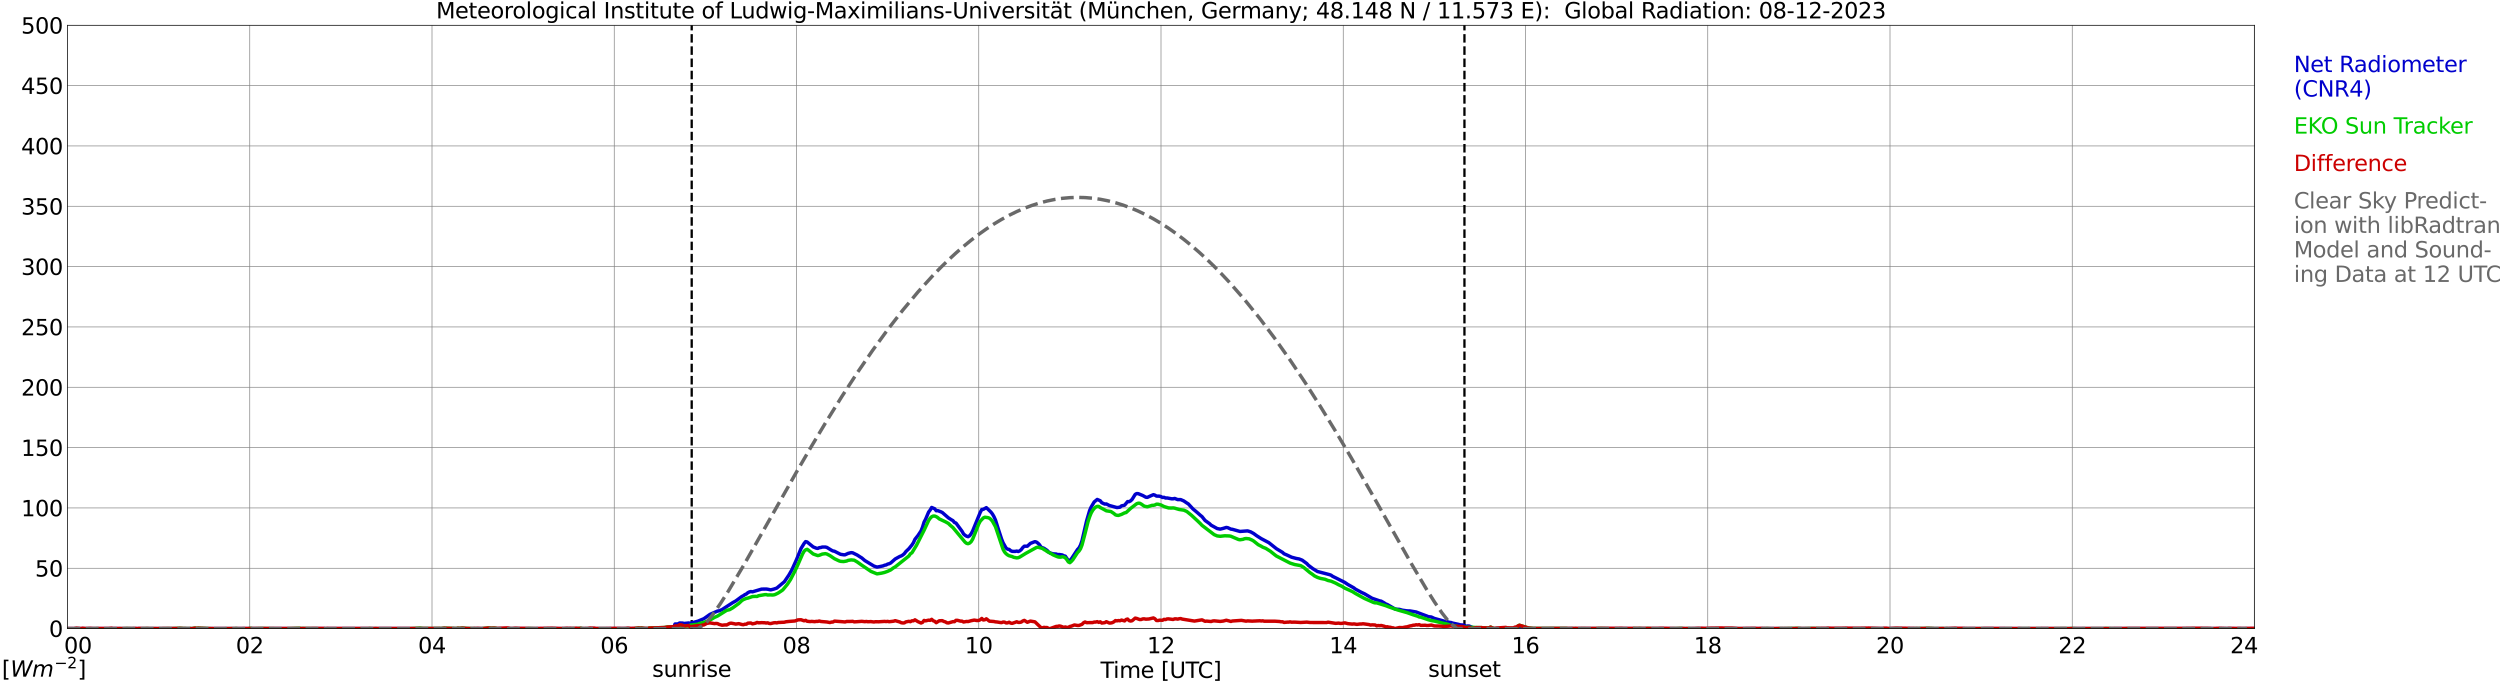 <?xml version="1.0" encoding="utf-8" standalone="no"?>
<!DOCTYPE svg PUBLIC "-//W3C//DTD SVG 1.1//EN"
  "http://www.w3.org/Graphics/SVG/1.1/DTD/svg11.dtd">
<svg xmlns:xlink="http://www.w3.org/1999/xlink" width="1085.4pt" height="296.64pt" viewBox="0 0 1085.4 296.64" xmlns="http://www.w3.org/2000/svg" version="1.1">
 <defs>
  <style type="text/css">*{stroke-linejoin: round; stroke-linecap: butt}</style>
 </defs>
 <g id="figure_1">
  <g id="patch_1">
   <path d="M 0 296.64 
L 1085.4 296.64 
L 1085.4 0 
L 0 0 
z
" style="fill: #ffffff"/>
  </g>
  <g id="axes_1">
   <g id="patch_2">
    <path d="M 29.306 272.909 
L 978.814 272.909 
L 978.814 10.976 
L 29.306 10.976 
z
" style="fill: #ffffff"/>
   </g>
   <g id="patch_3">
    <path d="M 978.814 272.909 
L 978.814 272.909 
L 978.814 10.976 
L 978.814 10.976 
z
" clip-path="url(#pecb481d7ab)" style="fill: #d3d3d3; opacity: 0.25; stroke: #d3d3d3; stroke-linejoin: miter"/>
   </g>
   <g id="matplotlib.axis_1">
    <g id="xtick_1">
     <g id="line2d_1">
      <path d="M 29.306 272.909 
L 29.306 10.976 
" clip-path="url(#pecb481d7ab)" style="fill: none; stroke: #808080; stroke-width: 0.3; stroke-linecap: square"/>
     </g>
     <g id="line2d_2"/>
     <g id="text_1">
      <!--    00 -->
      <g transform="translate(18.733 283.627) scale(0.095 -0.095)">
       <defs>
        <path id="DejaVuSans-20" transform="scale(0.016)"/>
        <path id="DejaVuSans-30" d="M 2034 4250 
Q 1547 4250 1301 3770 
Q 1056 3291 1056 2328 
Q 1056 1369 1301 889 
Q 1547 409 2034 409 
Q 2525 409 2770 889 
Q 3016 1369 3016 2328 
Q 3016 3291 2770 3770 
Q 2525 4250 2034 4250 
z
M 2034 4750 
Q 2819 4750 3233 4129 
Q 3647 3509 3647 2328 
Q 3647 1150 3233 529 
Q 2819 -91 2034 -91 
Q 1250 -91 836 529 
Q 422 1150 422 2328 
Q 422 3509 836 4129 
Q 1250 4750 2034 4750 
z
" transform="scale(0.016)"/>
       </defs>
       <use xlink:href="#DejaVuSans-20"/>
       <use xlink:href="#DejaVuSans-20" transform="translate(31.787 0)"/>
       <use xlink:href="#DejaVuSans-20" transform="translate(63.574 0)"/>
       <use xlink:href="#DejaVuSans-30" transform="translate(95.361 0)"/>
       <use xlink:href="#DejaVuSans-30" transform="translate(158.984 0)"/>
      </g>
     </g>
    </g>
    <g id="xtick_2">
     <g id="line2d_3">
      <path d="M 108.431 272.909 
L 108.431 10.976 
" clip-path="url(#pecb481d7ab)" style="fill: none; stroke: #808080; stroke-width: 0.3; stroke-linecap: square"/>
     </g>
     <g id="line2d_4"/>
     <g id="text_2">
      <!-- 02 -->
      <g transform="translate(102.387 283.627) scale(0.095 -0.095)">
       <defs>
        <path id="DejaVuSans-32" d="M 1228 531 
L 3431 531 
L 3431 0 
L 469 0 
L 469 531 
Q 828 903 1448 1529 
Q 2069 2156 2228 2338 
Q 2531 2678 2651 2914 
Q 2772 3150 2772 3378 
Q 2772 3750 2511 3984 
Q 2250 4219 1831 4219 
Q 1534 4219 1204 4116 
Q 875 4013 500 3803 
L 500 4441 
Q 881 4594 1212 4672 
Q 1544 4750 1819 4750 
Q 2544 4750 2975 4387 
Q 3406 4025 3406 3419 
Q 3406 3131 3298 2873 
Q 3191 2616 2906 2266 
Q 2828 2175 2409 1742 
Q 1991 1309 1228 531 
z
" transform="scale(0.016)"/>
       </defs>
       <use xlink:href="#DejaVuSans-30"/>
       <use xlink:href="#DejaVuSans-32" transform="translate(63.623 0)"/>
      </g>
     </g>
    </g>
    <g id="xtick_3">
     <g id="line2d_5">
      <path d="M 187.557 272.909 
L 187.557 10.976 
" clip-path="url(#pecb481d7ab)" style="fill: none; stroke: #808080; stroke-width: 0.3; stroke-linecap: square"/>
     </g>
     <g id="line2d_6"/>
     <g id="text_3">
      <!-- 04 -->
      <g transform="translate(181.513 283.627) scale(0.095 -0.095)">
       <defs>
        <path id="DejaVuSans-34" d="M 2419 4116 
L 825 1625 
L 2419 1625 
L 2419 4116 
z
M 2253 4666 
L 3047 4666 
L 3047 1625 
L 3713 1625 
L 3713 1100 
L 3047 1100 
L 3047 0 
L 2419 0 
L 2419 1100 
L 313 1100 
L 313 1709 
L 2253 4666 
z
" transform="scale(0.016)"/>
       </defs>
       <use xlink:href="#DejaVuSans-30"/>
       <use xlink:href="#DejaVuSans-34" transform="translate(63.623 0)"/>
      </g>
     </g>
    </g>
    <g id="xtick_4">
     <g id="line2d_7">
      <path d="M 266.683 272.909 
L 266.683 10.976 
" clip-path="url(#pecb481d7ab)" style="fill: none; stroke: #808080; stroke-width: 0.3; stroke-linecap: square"/>
     </g>
     <g id="line2d_8"/>
     <g id="text_4">
      <!-- 06 -->
      <g transform="translate(260.638 283.627) scale(0.095 -0.095)">
       <defs>
        <path id="DejaVuSans-36" d="M 2113 2584 
Q 1688 2584 1439 2293 
Q 1191 2003 1191 1497 
Q 1191 994 1439 701 
Q 1688 409 2113 409 
Q 2538 409 2786 701 
Q 3034 994 3034 1497 
Q 3034 2003 2786 2293 
Q 2538 2584 2113 2584 
z
M 3366 4563 
L 3366 3988 
Q 3128 4100 2886 4159 
Q 2644 4219 2406 4219 
Q 1781 4219 1451 3797 
Q 1122 3375 1075 2522 
Q 1259 2794 1537 2939 
Q 1816 3084 2150 3084 
Q 2853 3084 3261 2657 
Q 3669 2231 3669 1497 
Q 3669 778 3244 343 
Q 2819 -91 2113 -91 
Q 1303 -91 875 529 
Q 447 1150 447 2328 
Q 447 3434 972 4092 
Q 1497 4750 2381 4750 
Q 2619 4750 2861 4703 
Q 3103 4656 3366 4563 
z
" transform="scale(0.016)"/>
       </defs>
       <use xlink:href="#DejaVuSans-30"/>
       <use xlink:href="#DejaVuSans-36" transform="translate(63.623 0)"/>
      </g>
     </g>
    </g>
    <g id="xtick_5">
     <g id="line2d_9">
      <path d="M 345.808 272.909 
L 345.808 10.976 
" clip-path="url(#pecb481d7ab)" style="fill: none; stroke: #808080; stroke-width: 0.3; stroke-linecap: square"/>
     </g>
     <g id="line2d_10"/>
     <g id="text_5">
      <!-- 08 -->
      <g transform="translate(339.764 283.627) scale(0.095 -0.095)">
       <defs>
        <path id="DejaVuSans-38" d="M 2034 2216 
Q 1584 2216 1326 1975 
Q 1069 1734 1069 1313 
Q 1069 891 1326 650 
Q 1584 409 2034 409 
Q 2484 409 2743 651 
Q 3003 894 3003 1313 
Q 3003 1734 2745 1975 
Q 2488 2216 2034 2216 
z
M 1403 2484 
Q 997 2584 770 2862 
Q 544 3141 544 3541 
Q 544 4100 942 4425 
Q 1341 4750 2034 4750 
Q 2731 4750 3128 4425 
Q 3525 4100 3525 3541 
Q 3525 3141 3298 2862 
Q 3072 2584 2669 2484 
Q 3125 2378 3379 2068 
Q 3634 1759 3634 1313 
Q 3634 634 3220 271 
Q 2806 -91 2034 -91 
Q 1263 -91 848 271 
Q 434 634 434 1313 
Q 434 1759 690 2068 
Q 947 2378 1403 2484 
z
M 1172 3481 
Q 1172 3119 1398 2916 
Q 1625 2713 2034 2713 
Q 2441 2713 2670 2916 
Q 2900 3119 2900 3481 
Q 2900 3844 2670 4047 
Q 2441 4250 2034 4250 
Q 1625 4250 1398 4047 
Q 1172 3844 1172 3481 
z
" transform="scale(0.016)"/>
       </defs>
       <use xlink:href="#DejaVuSans-30"/>
       <use xlink:href="#DejaVuSans-38" transform="translate(63.623 0)"/>
      </g>
     </g>
    </g>
    <g id="xtick_6">
     <g id="line2d_11">
      <path d="M 424.934 272.909 
L 424.934 10.976 
" clip-path="url(#pecb481d7ab)" style="fill: none; stroke: #808080; stroke-width: 0.3; stroke-linecap: square"/>
     </g>
     <g id="line2d_12"/>
     <g id="text_6">
      <!-- 10 -->
      <g transform="translate(418.89 283.627) scale(0.095 -0.095)">
       <defs>
        <path id="DejaVuSans-31" d="M 794 531 
L 1825 531 
L 1825 4091 
L 703 3866 
L 703 4441 
L 1819 4666 
L 2450 4666 
L 2450 531 
L 3481 531 
L 3481 0 
L 794 0 
L 794 531 
z
" transform="scale(0.016)"/>
       </defs>
       <use xlink:href="#DejaVuSans-31"/>
       <use xlink:href="#DejaVuSans-30" transform="translate(63.623 0)"/>
      </g>
     </g>
    </g>
    <g id="xtick_7">
     <g id="line2d_13">
      <path d="M 504.06 272.909 
L 504.06 10.976 
" clip-path="url(#pecb481d7ab)" style="fill: none; stroke: #808080; stroke-width: 0.3; stroke-linecap: square"/>
     </g>
     <g id="line2d_14"/>
     <g id="text_7">
      <!-- 12 -->
      <g transform="translate(498.015 283.627) scale(0.095 -0.095)">
       <use xlink:href="#DejaVuSans-31"/>
       <use xlink:href="#DejaVuSans-32" transform="translate(63.623 0)"/>
      </g>
     </g>
    </g>
    <g id="xtick_8">
     <g id="line2d_15">
      <path d="M 583.185 272.909 
L 583.185 10.976 
" clip-path="url(#pecb481d7ab)" style="fill: none; stroke: #808080; stroke-width: 0.3; stroke-linecap: square"/>
     </g>
     <g id="line2d_16"/>
     <g id="text_8">
      <!-- 14 -->
      <g transform="translate(577.141 283.627) scale(0.095 -0.095)">
       <use xlink:href="#DejaVuSans-31"/>
       <use xlink:href="#DejaVuSans-34" transform="translate(63.623 0)"/>
      </g>
     </g>
    </g>
    <g id="xtick_9">
     <g id="line2d_17">
      <path d="M 662.311 272.909 
L 662.311 10.976 
" clip-path="url(#pecb481d7ab)" style="fill: none; stroke: #808080; stroke-width: 0.3; stroke-linecap: square"/>
     </g>
     <g id="line2d_18"/>
     <g id="text_9">
      <!-- 16 -->
      <g transform="translate(656.267 283.627) scale(0.095 -0.095)">
       <use xlink:href="#DejaVuSans-31"/>
       <use xlink:href="#DejaVuSans-36" transform="translate(63.623 0)"/>
      </g>
     </g>
    </g>
    <g id="xtick_10">
     <g id="line2d_19">
      <path d="M 741.437 272.909 
L 741.437 10.976 
" clip-path="url(#pecb481d7ab)" style="fill: none; stroke: #808080; stroke-width: 0.3; stroke-linecap: square"/>
     </g>
     <g id="line2d_20"/>
     <g id="text_10">
      <!-- 18 -->
      <g transform="translate(735.392 283.627) scale(0.095 -0.095)">
       <use xlink:href="#DejaVuSans-31"/>
       <use xlink:href="#DejaVuSans-38" transform="translate(63.623 0)"/>
      </g>
     </g>
    </g>
    <g id="xtick_11">
     <g id="line2d_21">
      <path d="M 820.562 272.909 
L 820.562 10.976 
" clip-path="url(#pecb481d7ab)" style="fill: none; stroke: #808080; stroke-width: 0.3; stroke-linecap: square"/>
     </g>
     <g id="line2d_22"/>
     <g id="text_11">
      <!-- 20 -->
      <g transform="translate(814.518 283.627) scale(0.095 -0.095)">
       <use xlink:href="#DejaVuSans-32"/>
       <use xlink:href="#DejaVuSans-30" transform="translate(63.623 0)"/>
      </g>
     </g>
    </g>
    <g id="xtick_12">
     <g id="line2d_23">
      <path d="M 899.688 272.909 
L 899.688 10.976 
" clip-path="url(#pecb481d7ab)" style="fill: none; stroke: #808080; stroke-width: 0.3; stroke-linecap: square"/>
     </g>
     <g id="line2d_24"/>
     <g id="text_12">
      <!-- 22 -->
      <g transform="translate(893.644 283.627) scale(0.095 -0.095)">
       <use xlink:href="#DejaVuSans-32"/>
       <use xlink:href="#DejaVuSans-32" transform="translate(63.623 0)"/>
      </g>
     </g>
    </g>
    <g id="xtick_13">
     <g id="line2d_25">
      <path d="M 978.814 272.909 
L 978.814 10.976 
" clip-path="url(#pecb481d7ab)" style="fill: none; stroke: #808080; stroke-width: 0.3; stroke-linecap: square"/>
     </g>
     <g id="line2d_26"/>
     <g id="text_13">
      <!-- 24    -->
      <g transform="translate(968.241 283.627) scale(0.095 -0.095)">
       <use xlink:href="#DejaVuSans-32"/>
       <use xlink:href="#DejaVuSans-34" transform="translate(63.623 0)"/>
       <use xlink:href="#DejaVuSans-20" transform="translate(127.246 0)"/>
       <use xlink:href="#DejaVuSans-20" transform="translate(159.033 0)"/>
       <use xlink:href="#DejaVuSans-20" transform="translate(190.82 0)"/>
      </g>
     </g>
    </g>
    <g id="text_14">
     <!-- Time [UTC] -->
     <g transform="translate(477.806 294.322) scale(0.095 -0.095)">
      <defs>
       <path id="DejaVuSans-54" d="M -19 4666 
L 3928 4666 
L 3928 4134 
L 2272 4134 
L 2272 0 
L 1638 0 
L 1638 4134 
L -19 4134 
L -19 4666 
z
" transform="scale(0.016)"/>
       <path id="DejaVuSans-69" d="M 603 3500 
L 1178 3500 
L 1178 0 
L 603 0 
L 603 3500 
z
M 603 4863 
L 1178 4863 
L 1178 4134 
L 603 4134 
L 603 4863 
z
" transform="scale(0.016)"/>
       <path id="DejaVuSans-6d" d="M 3328 2828 
Q 3544 3216 3844 3400 
Q 4144 3584 4550 3584 
Q 5097 3584 5394 3201 
Q 5691 2819 5691 2113 
L 5691 0 
L 5113 0 
L 5113 2094 
Q 5113 2597 4934 2840 
Q 4756 3084 4391 3084 
Q 3944 3084 3684 2787 
Q 3425 2491 3425 1978 
L 3425 0 
L 2847 0 
L 2847 2094 
Q 2847 2600 2669 2842 
Q 2491 3084 2119 3084 
Q 1678 3084 1418 2786 
Q 1159 2488 1159 1978 
L 1159 0 
L 581 0 
L 581 3500 
L 1159 3500 
L 1159 2956 
Q 1356 3278 1631 3431 
Q 1906 3584 2284 3584 
Q 2666 3584 2933 3390 
Q 3200 3197 3328 2828 
z
" transform="scale(0.016)"/>
       <path id="DejaVuSans-65" d="M 3597 1894 
L 3597 1613 
L 953 1613 
Q 991 1019 1311 708 
Q 1631 397 2203 397 
Q 2534 397 2845 478 
Q 3156 559 3463 722 
L 3463 178 
Q 3153 47 2828 -22 
Q 2503 -91 2169 -91 
Q 1331 -91 842 396 
Q 353 884 353 1716 
Q 353 2575 817 3079 
Q 1281 3584 2069 3584 
Q 2775 3584 3186 3129 
Q 3597 2675 3597 1894 
z
M 3022 2063 
Q 3016 2534 2758 2815 
Q 2500 3097 2075 3097 
Q 1594 3097 1305 2825 
Q 1016 2553 972 2059 
L 3022 2063 
z
" transform="scale(0.016)"/>
       <path id="DejaVuSans-5b" d="M 550 4863 
L 1875 4863 
L 1875 4416 
L 1125 4416 
L 1125 -397 
L 1875 -397 
L 1875 -844 
L 550 -844 
L 550 4863 
z
" transform="scale(0.016)"/>
       <path id="DejaVuSans-55" d="M 556 4666 
L 1191 4666 
L 1191 1831 
Q 1191 1081 1462 751 
Q 1734 422 2344 422 
Q 2950 422 3222 751 
Q 3494 1081 3494 1831 
L 3494 4666 
L 4128 4666 
L 4128 1753 
Q 4128 841 3676 375 
Q 3225 -91 2344 -91 
Q 1459 -91 1007 375 
Q 556 841 556 1753 
L 556 4666 
z
" transform="scale(0.016)"/>
       <path id="DejaVuSans-43" d="M 4122 4306 
L 4122 3641 
Q 3803 3938 3442 4084 
Q 3081 4231 2675 4231 
Q 1875 4231 1450 3742 
Q 1025 3253 1025 2328 
Q 1025 1406 1450 917 
Q 1875 428 2675 428 
Q 3081 428 3442 575 
Q 3803 722 4122 1019 
L 4122 359 
Q 3791 134 3420 21 
Q 3050 -91 2638 -91 
Q 1578 -91 968 557 
Q 359 1206 359 2328 
Q 359 3453 968 4101 
Q 1578 4750 2638 4750 
Q 3056 4750 3426 4639 
Q 3797 4528 4122 4306 
z
" transform="scale(0.016)"/>
       <path id="DejaVuSans-5d" d="M 1947 4863 
L 1947 -844 
L 622 -844 
L 622 -397 
L 1369 -397 
L 1369 4416 
L 622 4416 
L 622 4863 
L 1947 4863 
z
" transform="scale(0.016)"/>
      </defs>
      <use xlink:href="#DejaVuSans-54"/>
      <use xlink:href="#DejaVuSans-69" transform="translate(57.959 0)"/>
      <use xlink:href="#DejaVuSans-6d" transform="translate(85.742 0)"/>
      <use xlink:href="#DejaVuSans-65" transform="translate(183.154 0)"/>
      <use xlink:href="#DejaVuSans-20" transform="translate(244.678 0)"/>
      <use xlink:href="#DejaVuSans-5b" transform="translate(276.465 0)"/>
      <use xlink:href="#DejaVuSans-55" transform="translate(315.479 0)"/>
      <use xlink:href="#DejaVuSans-54" transform="translate(388.672 0)"/>
      <use xlink:href="#DejaVuSans-43" transform="translate(443.881 0)"/>
      <use xlink:href="#DejaVuSans-5d" transform="translate(513.705 0)"/>
     </g>
    </g>
   </g>
   <g id="matplotlib.axis_2">
    <g id="ytick_1">
     <g id="line2d_27">
      <path d="M 29.306 272.909 
L 978.814 272.909 
" clip-path="url(#pecb481d7ab)" style="fill: none; stroke: #808080; stroke-width: 0.3; stroke-linecap: square"/>
     </g>
     <g id="line2d_28"/>
     <g id="text_15">
      <!-- 0 -->
      <g transform="translate(21.261 276.518) scale(0.095 -0.095)">
       <use xlink:href="#DejaVuSans-30"/>
      </g>
     </g>
    </g>
    <g id="ytick_2">
     <g id="line2d_29">
      <path d="M 29.306 246.715 
L 978.814 246.715 
" clip-path="url(#pecb481d7ab)" style="fill: none; stroke: #808080; stroke-width: 0.3; stroke-linecap: square"/>
     </g>
     <g id="line2d_30"/>
     <g id="text_16">
      <!-- 50 -->
      <g transform="translate(15.217 250.325) scale(0.095 -0.095)">
       <defs>
        <path id="DejaVuSans-35" d="M 691 4666 
L 3169 4666 
L 3169 4134 
L 1269 4134 
L 1269 2991 
Q 1406 3038 1543 3061 
Q 1681 3084 1819 3084 
Q 2600 3084 3056 2656 
Q 3513 2228 3513 1497 
Q 3513 744 3044 326 
Q 2575 -91 1722 -91 
Q 1428 -91 1123 -41 
Q 819 9 494 109 
L 494 744 
Q 775 591 1075 516 
Q 1375 441 1709 441 
Q 2250 441 2565 725 
Q 2881 1009 2881 1497 
Q 2881 1984 2565 2268 
Q 2250 2553 1709 2553 
Q 1456 2553 1204 2497 
Q 953 2441 691 2322 
L 691 4666 
z
" transform="scale(0.016)"/>
       </defs>
       <use xlink:href="#DejaVuSans-35"/>
       <use xlink:href="#DejaVuSans-30" transform="translate(63.623 0)"/>
      </g>
     </g>
    </g>
    <g id="ytick_3">
     <g id="line2d_31">
      <path d="M 29.306 220.522 
L 978.814 220.522 
" clip-path="url(#pecb481d7ab)" style="fill: none; stroke: #808080; stroke-width: 0.3; stroke-linecap: square"/>
     </g>
     <g id="line2d_32"/>
     <g id="text_17">
      <!-- 100 -->
      <g transform="translate(9.173 224.131) scale(0.095 -0.095)">
       <use xlink:href="#DejaVuSans-31"/>
       <use xlink:href="#DejaVuSans-30" transform="translate(63.623 0)"/>
       <use xlink:href="#DejaVuSans-30" transform="translate(127.246 0)"/>
      </g>
     </g>
    </g>
    <g id="ytick_4">
     <g id="line2d_33">
      <path d="M 29.306 194.329 
L 978.814 194.329 
" clip-path="url(#pecb481d7ab)" style="fill: none; stroke: #808080; stroke-width: 0.3; stroke-linecap: square"/>
     </g>
     <g id="line2d_34"/>
     <g id="text_18">
      <!-- 150 -->
      <g transform="translate(9.173 197.938) scale(0.095 -0.095)">
       <use xlink:href="#DejaVuSans-31"/>
       <use xlink:href="#DejaVuSans-35" transform="translate(63.623 0)"/>
       <use xlink:href="#DejaVuSans-30" transform="translate(127.246 0)"/>
      </g>
     </g>
    </g>
    <g id="ytick_5">
     <g id="line2d_35">
      <path d="M 29.306 168.136 
L 978.814 168.136 
" clip-path="url(#pecb481d7ab)" style="fill: none; stroke: #808080; stroke-width: 0.3; stroke-linecap: square"/>
     </g>
     <g id="line2d_36"/>
     <g id="text_19">
      <!-- 200 -->
      <g transform="translate(9.173 171.745) scale(0.095 -0.095)">
       <use xlink:href="#DejaVuSans-32"/>
       <use xlink:href="#DejaVuSans-30" transform="translate(63.623 0)"/>
       <use xlink:href="#DejaVuSans-30" transform="translate(127.246 0)"/>
      </g>
     </g>
    </g>
    <g id="ytick_6">
     <g id="line2d_37">
      <path d="M 29.306 141.942 
L 978.814 141.942 
" clip-path="url(#pecb481d7ab)" style="fill: none; stroke: #808080; stroke-width: 0.3; stroke-linecap: square"/>
     </g>
     <g id="line2d_38"/>
     <g id="text_20">
      <!-- 250 -->
      <g transform="translate(9.173 145.551) scale(0.095 -0.095)">
       <use xlink:href="#DejaVuSans-32"/>
       <use xlink:href="#DejaVuSans-35" transform="translate(63.623 0)"/>
       <use xlink:href="#DejaVuSans-30" transform="translate(127.246 0)"/>
      </g>
     </g>
    </g>
    <g id="ytick_7">
     <g id="line2d_39">
      <path d="M 29.306 115.749 
L 978.814 115.749 
" clip-path="url(#pecb481d7ab)" style="fill: none; stroke: #808080; stroke-width: 0.3; stroke-linecap: square"/>
     </g>
     <g id="line2d_40"/>
     <g id="text_21">
      <!-- 300 -->
      <g transform="translate(9.173 119.358) scale(0.095 -0.095)">
       <defs>
        <path id="DejaVuSans-33" d="M 2597 2516 
Q 3050 2419 3304 2112 
Q 3559 1806 3559 1356 
Q 3559 666 3084 287 
Q 2609 -91 1734 -91 
Q 1441 -91 1130 -33 
Q 819 25 488 141 
L 488 750 
Q 750 597 1062 519 
Q 1375 441 1716 441 
Q 2309 441 2620 675 
Q 2931 909 2931 1356 
Q 2931 1769 2642 2001 
Q 2353 2234 1838 2234 
L 1294 2234 
L 1294 2753 
L 1863 2753 
Q 2328 2753 2575 2939 
Q 2822 3125 2822 3475 
Q 2822 3834 2567 4026 
Q 2313 4219 1838 4219 
Q 1578 4219 1281 4162 
Q 984 4106 628 3988 
L 628 4550 
Q 988 4650 1302 4700 
Q 1616 4750 1894 4750 
Q 2613 4750 3031 4423 
Q 3450 4097 3450 3541 
Q 3450 3153 3228 2886 
Q 3006 2619 2597 2516 
z
" transform="scale(0.016)"/>
       </defs>
       <use xlink:href="#DejaVuSans-33"/>
       <use xlink:href="#DejaVuSans-30" transform="translate(63.623 0)"/>
       <use xlink:href="#DejaVuSans-30" transform="translate(127.246 0)"/>
      </g>
     </g>
    </g>
    <g id="ytick_8">
     <g id="line2d_41">
      <path d="M 29.306 89.556 
L 978.814 89.556 
" clip-path="url(#pecb481d7ab)" style="fill: none; stroke: #808080; stroke-width: 0.3; stroke-linecap: square"/>
     </g>
     <g id="line2d_42"/>
     <g id="text_22">
      <!-- 350 -->
      <g transform="translate(9.173 93.165) scale(0.095 -0.095)">
       <use xlink:href="#DejaVuSans-33"/>
       <use xlink:href="#DejaVuSans-35" transform="translate(63.623 0)"/>
       <use xlink:href="#DejaVuSans-30" transform="translate(127.246 0)"/>
      </g>
     </g>
    </g>
    <g id="ytick_9">
     <g id="line2d_43">
      <path d="M 29.306 63.362 
L 978.814 63.362 
" clip-path="url(#pecb481d7ab)" style="fill: none; stroke: #808080; stroke-width: 0.3; stroke-linecap: square"/>
     </g>
     <g id="line2d_44"/>
     <g id="text_23">
      <!-- 400 -->
      <g transform="translate(9.173 66.972) scale(0.095 -0.095)">
       <use xlink:href="#DejaVuSans-34"/>
       <use xlink:href="#DejaVuSans-30" transform="translate(63.623 0)"/>
       <use xlink:href="#DejaVuSans-30" transform="translate(127.246 0)"/>
      </g>
     </g>
    </g>
    <g id="ytick_10">
     <g id="line2d_45">
      <path d="M 29.306 37.169 
L 978.814 37.169 
" clip-path="url(#pecb481d7ab)" style="fill: none; stroke: #808080; stroke-width: 0.3; stroke-linecap: square"/>
     </g>
     <g id="line2d_46"/>
     <g id="text_24">
      <!-- 450 -->
      <g transform="translate(9.173 40.778) scale(0.095 -0.095)">
       <use xlink:href="#DejaVuSans-34"/>
       <use xlink:href="#DejaVuSans-35" transform="translate(63.623 0)"/>
       <use xlink:href="#DejaVuSans-30" transform="translate(127.246 0)"/>
      </g>
     </g>
    </g>
    <g id="ytick_11">
     <g id="line2d_47">
      <path d="M 29.306 10.976 
L 978.814 10.976 
" clip-path="url(#pecb481d7ab)" style="fill: none; stroke: #808080; stroke-width: 0.3; stroke-linecap: square"/>
     </g>
     <g id="line2d_48"/>
     <g id="text_25">
      <!-- 500 -->
      <g transform="translate(9.173 14.585) scale(0.095 -0.095)">
       <use xlink:href="#DejaVuSans-35"/>
       <use xlink:href="#DejaVuSans-30" transform="translate(63.623 0)"/>
       <use xlink:href="#DejaVuSans-30" transform="translate(127.246 0)"/>
      </g>
     </g>
    </g>
   </g>
   <g id="line2d_49">
    <path d="M 300.311 272.909 
L 300.311 10.976 
" clip-path="url(#pecb481d7ab)" style="fill: none; stroke-dasharray: 3.7,1.6; stroke-dashoffset: 0; stroke: #000000"/>
   </g>
   <g id="line2d_50">
    <path d="M 635.804 272.909 
L 635.804 10.976 
" clip-path="url(#pecb481d7ab)" style="fill: none; stroke-dasharray: 3.7,1.6; stroke-dashoffset: 0; stroke: #000000"/>
   </g>
   <g id="line2d_51">
    <path d="M 29.306 272.909 
L 292.399 272.909 
L 293.058 270.929 
L 294.377 270.887 
L 295.036 270.478 
L 296.355 270.52 
L 297.014 270.682 
L 298.992 270.478 
L 299.652 270.604 
L 302.949 269.713 
L 305.586 268.618 
L 308.224 266.753 
L 311.521 265.297 
L 312.18 265.213 
L 313.499 264.647 
L 318.114 261.646 
L 319.433 260.918 
L 321.411 259.461 
L 322.071 258.974 
L 322.73 258.649 
L 323.39 258.162 
L 324.049 257.879 
L 324.708 257.313 
L 325.368 256.989 
L 326.027 256.826 
L 326.686 256.947 
L 330.643 255.773 
L 332.621 255.731 
L 333.28 255.815 
L 334.599 256.098 
L 335.918 255.773 
L 337.236 255.328 
L 340.533 252.572 
L 342.512 249.654 
L 343.83 247.344 
L 345.808 242.97 
L 347.787 238.108 
L 349.105 235.961 
L 349.765 235.149 
L 350.424 235.311 
L 353.062 237.459 
L 354.38 237.988 
L 355.04 238.108 
L 355.699 237.784 
L 356.359 237.705 
L 357.018 237.501 
L 358.337 237.501 
L 358.996 237.663 
L 360.974 238.878 
L 361.634 239.203 
L 362.293 239.324 
L 364.271 240.335 
L 364.93 240.66 
L 366.249 240.864 
L 366.909 240.864 
L 368.227 240.256 
L 369.546 239.931 
L 370.206 240.015 
L 372.184 240.984 
L 373.502 241.838 
L 374.162 242.242 
L 375.481 243.373 
L 379.437 245.767 
L 380.756 246.213 
L 382.074 245.966 
L 383.393 245.683 
L 384.053 245.401 
L 384.712 245.28 
L 385.371 244.913 
L 386.031 244.751 
L 386.69 244.431 
L 388.668 242.687 
L 390.646 241.592 
L 391.306 241.351 
L 391.965 240.942 
L 392.624 240.377 
L 393.284 239.486 
L 394.603 238.229 
L 395.921 236.61 
L 396.581 235.599 
L 397.24 234.137 
L 398.559 232.477 
L 399.878 230.491 
L 400.537 228.831 
L 401.196 226.683 
L 401.856 225.426 
L 403.175 222.309 
L 403.834 221.455 
L 404.493 220.323 
L 405.812 220.889 
L 406.471 221.743 
L 407.131 221.701 
L 408.45 222.188 
L 409.109 222.508 
L 411.746 224.818 
L 413.065 225.672 
L 413.725 226.033 
L 414.384 226.845 
L 415.043 227.086 
L 417.681 230.654 
L 418.34 231.827 
L 419 232.398 
L 419.659 232.802 
L 420.318 233.006 
L 420.978 232.597 
L 421.637 231.749 
L 422.297 230.491 
L 425.593 222.429 
L 426.253 221.214 
L 426.912 221.135 
L 428.231 220.402 
L 430.209 222.309 
L 430.869 223.157 
L 431.528 224.294 
L 432.187 225.75 
L 433.506 229.926 
L 434.825 233.975 
L 435.484 235.636 
L 436.803 237.946 
L 437.462 238.433 
L 438.122 238.512 
L 438.781 239.083 
L 439.44 239.366 
L 440.759 239.408 
L 441.419 239.245 
L 442.078 239.444 
L 442.737 239.161 
L 443.397 238.596 
L 444.056 237.742 
L 444.716 237.134 
L 446.034 237.134 
L 447.353 235.919 
L 449.331 235.149 
L 449.991 235.353 
L 450.65 235.84 
L 451.309 236.526 
L 451.969 237.543 
L 453.287 238.066 
L 454.606 238.957 
L 455.266 239.69 
L 455.925 240.094 
L 457.244 240.461 
L 458.563 240.539 
L 459.222 240.78 
L 459.881 240.743 
L 461.2 240.942 
L 461.859 241.309 
L 462.519 241.472 
L 463.838 243.415 
L 464.497 243.373 
L 465.156 242.645 
L 467.794 238.596 
L 468.453 237.904 
L 469.113 236.652 
L 469.772 234.745 
L 471.75 226.196 
L 473.069 221.659 
L 473.728 220.161 
L 475.047 217.934 
L 476.366 216.839 
L 477.685 217.405 
L 478.344 218.254 
L 479.663 218.862 
L 480.322 218.783 
L 481.641 219.469 
L 484.938 220.365 
L 486.256 220.203 
L 486.916 219.632 
L 488.235 219.349 
L 489.553 217.772 
L 490.213 217.809 
L 490.872 217.447 
L 491.532 216.797 
L 492.85 214.65 
L 493.51 214.283 
L 494.169 214.325 
L 496.147 215.137 
L 497.466 215.865 
L 498.125 215.949 
L 499.444 215.341 
L 500.763 214.77 
L 501.422 214.974 
L 502.082 215.378 
L 503.4 215.42 
L 504.06 215.624 
L 504.719 215.985 
L 505.379 215.907 
L 506.038 216.232 
L 506.697 216.19 
L 508.675 216.557 
L 509.335 216.557 
L 509.994 216.394 
L 511.313 216.918 
L 512.632 216.918 
L 513.95 217.484 
L 515.269 218.38 
L 515.929 218.783 
L 517.907 220.931 
L 519.885 222.591 
L 521.204 223.765 
L 521.863 224.294 
L 523.182 225.955 
L 525.16 227.374 
L 525.819 228.019 
L 527.797 229.114 
L 528.457 229.48 
L 529.776 229.721 
L 531.094 229.396 
L 532.413 228.993 
L 533.073 229.114 
L 534.391 229.721 
L 535.051 229.805 
L 538.348 230.732 
L 541.644 230.491 
L 542.963 230.895 
L 544.282 231.628 
L 545.601 232.597 
L 547.579 233.855 
L 550.876 235.599 
L 552.854 237.176 
L 554.173 238.229 
L 556.81 239.811 
L 557.47 240.419 
L 558.788 240.984 
L 560.766 241.917 
L 562.745 242.446 
L 564.063 242.687 
L 565.382 243.216 
L 567.36 244.672 
L 568.02 245.401 
L 569.998 246.899 
L 571.976 248.114 
L 577.251 249.492 
L 577.91 249.738 
L 578.57 250.22 
L 580.548 251.195 
L 583.845 252.855 
L 585.164 253.746 
L 587.801 255.244 
L 588.46 255.773 
L 591.098 257.193 
L 592.417 257.8 
L 595.714 259.744 
L 599.011 260.881 
L 599.67 261.001 
L 600.989 261.771 
L 601.648 262.217 
L 602.307 262.458 
L 605.604 264.365 
L 606.264 264.485 
L 607.582 264.564 
L 608.901 264.93 
L 610.879 265.213 
L 612.198 265.255 
L 614.836 265.7 
L 617.473 266.711 
L 619.451 267.44 
L 620.111 267.728 
L 621.429 267.885 
L 622.748 268.498 
L 625.386 269.226 
L 627.364 269.792 
L 628.023 269.87 
L 629.342 270.195 
L 630.001 270.279 
L 630.661 270.52 
L 633.298 271.086 
L 633.958 271.29 
L 635.276 271.374 
L 636.595 271.898 
L 637.255 271.777 
L 637.914 271.819 
L 639.233 272.427 
L 641.211 272.909 
L 978.154 272.909 
L 978.154 272.909 
" clip-path="url(#pecb481d7ab)" style="fill: none; stroke: #0000cc; stroke-width: 1.5; stroke-linecap: square"/>
   </g>
   <g id="line2d_52">
    <path d="M 28.646 272.954 
L 32.603 273.022 
L 33.262 273.109 
L 34.581 272.982 
L 35.24 272.966 
L 35.9 273.077 
L 37.218 272.939 
L 39.197 273.027 
L 40.515 272.942 
L 41.834 272.95 
L 47.109 272.968 
L 48.428 273.089 
L 49.087 272.956 
L 50.406 272.965 
L 51.725 272.954 
L 53.703 272.94 
L 55.022 272.881 
L 56.34 272.92 
L 61.615 273.01 
L 62.275 272.902 
L 68.209 272.956 
L 73.484 272.916 
L 74.144 272.965 
L 75.462 272.89 
L 76.781 272.846 
L 78.1 272.795 
L 79.419 272.868 
L 81.397 272.913 
L 82.716 272.891 
L 83.375 272.914 
L 84.694 272.698 
L 85.353 272.814 
L 86.013 272.736 
L 89.969 272.881 
L 93.266 272.977 
L 94.584 272.986 
L 95.903 272.973 
L 100.519 272.921 
L 101.838 272.943 
L 102.497 272.868 
L 103.816 273.017 
L 107.772 272.961 
L 108.431 272.797 
L 109.091 272.831 
L 109.75 272.991 
L 113.707 272.872 
L 120.96 272.984 
L 122.938 272.989 
L 126.235 272.922 
L 129.532 272.798 
L 130.191 272.799 
L 130.85 272.915 
L 131.51 272.856 
L 132.829 272.901 
L 137.444 272.953 
L 138.763 272.958 
L 159.863 272.961 
L 160.523 272.884 
L 161.841 272.989 
L 163.16 272.894 
L 164.479 273.025 
L 169.094 273.024 
L 173.71 272.953 
L 175.029 272.975 
L 177.666 272.969 
L 181.623 272.764 
L 182.282 272.694 
L 183.601 272.866 
L 189.535 272.88 
L 190.854 272.862 
L 191.513 272.892 
L 192.832 272.742 
L 196.788 272.853 
L 198.107 272.905 
L 198.767 272.761 
L 199.426 272.824 
L 200.745 272.697 
L 202.723 272.853 
L 208.657 272.991 
L 211.295 272.722 
L 211.954 272.643 
L 213.273 272.732 
L 214.592 272.705 
L 215.251 272.784 
L 215.91 273.001 
L 219.867 273.197 
L 220.526 273.187 
L 221.845 272.915 
L 223.823 273.096 
L 225.142 273.022 
L 228.439 273.007 
L 229.757 272.868 
L 232.395 272.952 
L 237.011 273.054 
L 238.329 273.166 
L 239.648 273.081 
L 243.604 272.935 
L 244.923 272.976 
L 246.242 273.067 
L 246.901 272.997 
L 247.561 273.049 
L 248.88 272.876 
L 250.198 273.098 
L 250.858 272.856 
L 252.176 272.796 
L 253.495 272.986 
L 254.814 272.918 
L 256.133 273.133 
L 258.111 273.098 
L 258.77 272.956 
L 262.067 272.93 
L 266.683 273.019 
L 271.298 272.951 
L 272.617 273.115 
L 273.936 272.992 
L 275.255 272.97 
L 277.233 272.635 
L 277.892 272.724 
L 278.552 272.677 
L 280.53 273.037 
L 281.189 272.944 
L 281.849 272.664 
L 288.442 272.449 
L 289.761 272.223 
L 296.355 271.969 
L 297.014 271.752 
L 298.333 271.795 
L 298.992 271.787 
L 299.652 271.408 
L 302.949 270.993 
L 304.267 270.516 
L 304.927 270.423 
L 307.564 269.553 
L 308.883 268.838 
L 310.202 268.059 
L 311.521 267.467 
L 315.477 264.994 
L 316.796 264.681 
L 318.114 263.911 
L 320.752 262.009 
L 322.071 260.757 
L 322.73 260.332 
L 324.049 259.797 
L 324.708 259.675 
L 326.686 259 
L 328.005 258.92 
L 328.665 258.973 
L 329.324 258.639 
L 331.961 258.189 
L 332.621 258.148 
L 333.28 258.326 
L 334.599 258.278 
L 335.258 258.341 
L 335.918 258.285 
L 336.577 258.102 
L 337.896 257.445 
L 339.215 256.575 
L 339.874 256.092 
L 341.852 253.68 
L 343.171 251.685 
L 345.149 247.895 
L 346.468 245.056 
L 348.446 240.514 
L 349.105 239.323 
L 349.765 238.735 
L 350.424 238.492 
L 351.083 238.918 
L 353.062 240.522 
L 355.04 241.22 
L 355.699 241.083 
L 357.018 240.555 
L 358.337 240.379 
L 358.996 240.535 
L 360.315 241.214 
L 362.293 242.569 
L 364.271 243.51 
L 364.93 243.715 
L 366.249 243.81 
L 367.568 243.581 
L 368.227 243.29 
L 369.546 243.083 
L 370.865 243.216 
L 372.184 243.988 
L 374.162 245.395 
L 378.118 248.078 
L 380.756 249.153 
L 382.734 248.843 
L 384.053 248.521 
L 385.371 248.048 
L 386.69 247.442 
L 388.009 246.474 
L 388.668 246.124 
L 394.603 241.387 
L 395.262 240.415 
L 395.921 240.002 
L 397.899 236.761 
L 401.196 230.227 
L 403.175 225.978 
L 403.834 225.019 
L 404.493 224.347 
L 405.153 224.048 
L 405.812 224.053 
L 406.471 224.306 
L 407.131 224.722 
L 407.79 225.291 
L 410.428 226.521 
L 411.746 227.253 
L 412.406 227.92 
L 413.725 229.048 
L 419 235.392 
L 419.659 235.907 
L 420.318 236.057 
L 420.978 235.777 
L 421.637 235.168 
L 422.297 234.066 
L 423.615 230.796 
L 424.934 227.475 
L 425.593 226.256 
L 426.912 224.875 
L 427.572 224.558 
L 428.89 224.736 
L 429.55 224.965 
L 430.209 225.51 
L 430.869 226.277 
L 432.187 228.666 
L 435.484 238.473 
L 436.144 239.662 
L 436.803 240.404 
L 437.462 240.929 
L 438.122 241.285 
L 439.44 241.635 
L 440.1 241.952 
L 441.419 242.213 
L 442.078 242.133 
L 442.737 241.857 
L 445.375 240.237 
L 449.991 237.687 
L 450.65 237.576 
L 452.628 238.124 
L 453.287 238.608 
L 453.947 238.951 
L 454.606 239.433 
L 455.925 240.114 
L 457.244 240.922 
L 458.563 241.486 
L 459.222 241.754 
L 459.881 241.897 
L 460.541 241.891 
L 461.2 241.703 
L 461.859 241.838 
L 462.519 242.193 
L 463.178 242.957 
L 463.838 243.966 
L 464.497 244.292 
L 465.156 243.712 
L 465.816 242.97 
L 467.794 239.943 
L 468.453 239.263 
L 469.113 238.267 
L 469.772 236.595 
L 471.091 231.618 
L 472.409 226.358 
L 473.069 224.372 
L 473.728 222.749 
L 474.388 221.6 
L 475.047 220.757 
L 475.706 220.156 
L 476.366 219.851 
L 477.025 219.858 
L 477.685 220.349 
L 479.003 221.043 
L 480.322 221.775 
L 482.3 222.069 
L 483.619 222.943 
L 484.278 223.522 
L 484.938 223.717 
L 485.597 223.772 
L 486.916 223.333 
L 488.235 222.676 
L 488.894 222.538 
L 490.872 220.723 
L 493.51 218.696 
L 494.169 218.476 
L 494.828 218.485 
L 495.488 218.848 
L 496.807 219.772 
L 498.125 220.028 
L 499.444 219.642 
L 500.103 219.408 
L 500.763 219.394 
L 501.422 219.244 
L 502.082 218.898 
L 502.741 218.898 
L 504.06 219.244 
L 505.379 219.919 
L 507.357 220.527 
L 508.675 220.557 
L 509.335 220.514 
L 509.994 220.62 
L 511.313 221.017 
L 511.972 221.204 
L 513.95 221.492 
L 515.269 222.072 
L 517.247 223.667 
L 519.885 226.111 
L 521.204 227.387 
L 521.863 228.092 
L 527.138 232.115 
L 528.457 232.676 
L 529.776 232.835 
L 531.754 232.619 
L 533.732 232.693 
L 534.391 232.819 
L 537.688 234.226 
L 538.348 234.346 
L 539.666 234.153 
L 540.326 233.894 
L 540.985 233.806 
L 542.304 233.926 
L 543.623 234.495 
L 544.282 234.895 
L 546.26 236.481 
L 547.579 237.155 
L 548.238 237.556 
L 549.557 238.078 
L 551.535 239.327 
L 553.513 240.914 
L 554.173 241.413 
L 560.107 244.473 
L 562.085 245.097 
L 564.723 245.581 
L 566.042 246.375 
L 568.679 248.578 
L 569.998 249.487 
L 570.657 250.02 
L 571.976 250.685 
L 573.295 251.123 
L 575.273 251.501 
L 576.592 252.036 
L 577.91 252.322 
L 579.889 253.182 
L 581.207 253.904 
L 582.526 254.509 
L 583.845 255.34 
L 587.142 256.831 
L 588.46 257.659 
L 589.779 258.392 
L 592.417 259.835 
L 596.373 261.589 
L 597.032 261.748 
L 597.692 261.74 
L 601.648 262.96 
L 602.967 263.48 
L 606.923 264.859 
L 610.879 265.975 
L 613.517 266.912 
L 615.495 267.546 
L 616.154 267.868 
L 616.814 267.94 
L 620.111 269.075 
L 621.429 269.424 
L 622.748 269.646 
L 626.705 270.619 
L 628.023 270.873 
L 630.001 271.491 
L 631.98 271.788 
L 633.298 272.143 
L 634.617 272.259 
L 637.255 272.302 
L 637.914 272.372 
L 639.233 272.352 
L 641.211 272.463 
L 643.189 272.468 
L 643.848 272.593 
L 646.486 272.615 
L 647.145 272.263 
L 649.123 273.081 
L 651.761 273.367 
L 653.739 273.43 
L 654.399 273.252 
L 657.036 273.222 
L 657.695 273.533 
L 658.355 273.652 
L 659.014 271.794 
L 659.674 271.461 
L 663.63 272.659 
L 665.608 272.848 
L 680.114 272.857 
L 680.774 272.973 
L 682.752 272.907 
L 683.411 272.963 
L 684.071 272.883 
L 685.389 273.016 
L 686.708 272.922 
L 688.686 272.957 
L 690.664 272.961 
L 695.28 272.884 
L 701.874 273.042 
L 706.49 272.991 
L 708.468 273.032 
L 709.127 272.873 
L 711.105 272.927 
L 711.765 272.858 
L 713.743 273.011 
L 715.062 272.861 
L 716.38 272.872 
L 717.04 273 
L 717.699 272.938 
L 718.358 273.052 
L 719.677 272.989 
L 720.996 273.065 
L 730.227 272.84 
L 730.887 272.93 
L 733.524 272.917 
L 738.799 273.076 
L 740.118 273.009 
L 741.437 273.03 
L 742.756 273.104 
L 745.393 273.131 
L 746.712 273.168 
L 750.009 273.128 
L 751.987 273.139 
L 755.284 272.911 
L 756.602 272.965 
L 761.878 273.034 
L 763.196 272.951 
L 764.515 273.01 
L 767.153 272.88 
L 769.79 273.009 
L 772.428 272.905 
L 774.406 272.928 
L 778.362 272.855 
L 779.681 272.825 
L 781 272.849 
L 782.318 272.957 
L 786.934 272.841 
L 794.847 273.06 
L 798.803 273.04 
L 801.44 273.105 
L 806.715 273.042 
L 811.331 273.131 
L 817.265 272.942 
L 817.925 273.082 
L 819.244 273.068 
L 819.903 272.911 
L 821.222 273.01 
L 823.2 273.114 
L 833.75 272.883 
L 835.069 272.874 
L 837.047 272.806 
L 841.003 272.947 
L 843.641 272.876 
L 844.3 272.972 
L 844.959 272.89 
L 846.278 272.989 
L 847.597 272.962 
L 848.916 273.087 
L 850.235 273.007 
L 851.553 273.037 
L 854.191 272.937 
L 856.169 272.966 
L 860.125 272.916 
L 861.444 273.005 
L 872.653 272.939 
L 873.972 272.952 
L 876.61 272.994 
L 877.929 272.909 
L 888.479 272.963 
L 889.797 272.937 
L 891.116 272.948 
L 899.688 272.889 
L 901.666 272.959 
L 911.557 272.933 
L 912.876 272.962 
L 914.194 272.854 
L 916.173 272.921 
L 919.469 272.98 
L 920.788 273.021 
L 923.426 272.911 
L 924.745 272.954 
L 926.063 273.01 
L 927.382 272.993 
L 929.36 273.019 
L 931.338 272.99 
L 949.142 272.992 
L 951.12 273.029 
L 959.032 273.055 
L 961.01 272.952 
L 965.626 272.987 
L 978.154 273.027 
L 978.154 273.027 
" clip-path="url(#pecb481d7ab)" style="fill: none; stroke: #00cc00; stroke-width: 1.5; stroke-linecap: square"/>
   </g>
   <g id="line2d_53">
    <path d="M 29.306 272.87 
L 31.943 272.898 
L 33.262 272.709 
L 34.581 272.835 
L 35.24 272.851 
L 35.9 272.741 
L 37.218 272.879 
L 39.197 272.791 
L 40.515 272.876 
L 41.834 272.867 
L 47.109 272.85 
L 48.428 272.728 
L 49.087 272.862 
L 50.406 272.853 
L 51.725 272.863 
L 53.703 272.877 
L 57 272.886 
L 58.978 272.829 
L 59.637 272.89 
L 60.297 272.804 
L 62.934 272.899 
L 63.594 272.839 
L 64.912 272.89 
L 72.166 272.859 
L 74.144 272.853 
L 76.781 272.846 
L 78.1 272.795 
L 79.419 272.868 
L 81.397 272.904 
L 82.716 272.891 
L 83.375 272.904 
L 84.694 272.698 
L 85.353 272.814 
L 86.013 272.736 
L 89.969 272.881 
L 140.741 272.832 
L 141.4 272.906 
L 142.06 272.823 
L 143.379 272.862 
L 190.854 272.862 
L 191.513 272.892 
L 192.832 272.742 
L 196.788 272.853 
L 198.107 272.905 
L 198.767 272.761 
L 199.426 272.824 
L 200.745 272.697 
L 202.723 272.853 
L 205.36 272.888 
L 206.02 272.818 
L 206.679 272.864 
L 207.339 272.781 
L 209.317 272.899 
L 211.295 272.722 
L 211.954 272.643 
L 213.273 272.732 
L 214.592 272.705 
L 215.91 272.816 
L 219.867 272.62 
L 220.526 272.63 
L 221.845 272.903 
L 223.823 272.721 
L 225.142 272.796 
L 228.439 272.811 
L 229.757 272.868 
L 231.736 272.887 
L 239.648 272.737 
L 243.604 272.882 
L 244.923 272.842 
L 246.242 272.751 
L 246.901 272.82 
L 247.561 272.769 
L 248.88 272.876 
L 250.198 272.72 
L 250.858 272.856 
L 252.176 272.796 
L 252.836 272.906 
L 254.155 272.861 
L 254.814 272.9 
L 256.133 272.684 
L 258.111 272.719 
L 258.77 272.861 
L 262.067 272.888 
L 266.683 272.799 
L 271.298 272.866 
L 272.617 272.703 
L 273.936 272.826 
L 276.573 272.731 
L 277.233 272.635 
L 277.892 272.724 
L 278.552 272.677 
L 279.87 272.802 
L 280.53 272.78 
L 281.189 272.873 
L 281.849 272.664 
L 288.442 272.449 
L 289.761 272.223 
L 292.399 272.075 
L 293.058 271.754 
L 294.377 271.738 
L 295.036 271.243 
L 295.696 271.295 
L 296.355 271.46 
L 297.014 271.839 
L 298.333 271.633 
L 298.992 271.6 
L 299.652 272.105 
L 302.949 271.629 
L 304.267 271.655 
L 304.927 271.387 
L 305.586 271.315 
L 306.905 270.643 
L 308.224 270.435 
L 310.202 270.755 
L 310.861 270.674 
L 311.521 270.739 
L 312.18 271.077 
L 313.499 271.445 
L 314.818 271.299 
L 315.477 271.347 
L 316.796 270.644 
L 317.455 270.552 
L 318.774 270.8 
L 319.433 270.951 
L 320.752 270.764 
L 322.071 271.126 
L 322.73 271.226 
L 323.39 271.001 
L 324.049 270.991 
L 324.708 270.547 
L 326.027 270.482 
L 326.686 270.855 
L 328.005 270.574 
L 328.665 270.239 
L 329.324 270.409 
L 330.643 270.34 
L 331.961 270.372 
L 332.621 270.492 
L 333.28 270.398 
L 333.94 270.67 
L 334.599 270.728 
L 335.918 270.397 
L 336.577 270.339 
L 337.236 270.436 
L 337.896 270.262 
L 340.533 270.14 
L 341.193 269.954 
L 342.512 269.809 
L 345.149 269.602 
L 346.468 269.12 
L 347.787 269.065 
L 349.105 269.546 
L 349.765 269.322 
L 350.424 269.728 
L 351.743 269.866 
L 352.402 269.783 
L 353.721 269.903 
L 354.38 269.782 
L 355.04 269.798 
L 355.699 269.609 
L 356.359 269.819 
L 358.996 270.037 
L 360.315 270.29 
L 360.974 270.087 
L 361.634 270.057 
L 362.293 269.663 
L 365.59 269.911 
L 366.909 270.031 
L 367.568 269.825 
L 368.887 269.821 
L 370.206 269.754 
L 370.865 269.991 
L 372.184 269.905 
L 374.162 269.756 
L 375.481 269.912 
L 376.14 269.818 
L 376.799 269.929 
L 378.118 269.87 
L 379.437 270.044 
L 380.096 269.922 
L 381.415 269.954 
L 384.053 269.789 
L 384.712 269.864 
L 385.371 269.774 
L 386.031 269.927 
L 387.349 269.777 
L 388.009 269.688 
L 388.668 269.471 
L 390.646 270.03 
L 391.306 270.371 
L 391.965 270.459 
L 392.624 270.433 
L 393.284 270.001 
L 394.603 269.751 
L 395.262 269.916 
L 395.921 269.517 
L 396.581 269.549 
L 397.24 269.1 
L 398.559 269.907 
L 399.878 270.486 
L 400.537 270.209 
L 401.196 269.364 
L 401.856 269.555 
L 403.175 269.24 
L 403.834 269.344 
L 404.493 268.885 
L 405.153 269.509 
L 405.812 269.745 
L 406.471 270.346 
L 407.79 269.518 
L 409.109 269.462 
L 409.768 269.804 
L 410.428 269.99 
L 411.087 270.393 
L 411.746 270.474 
L 413.725 269.894 
L 414.384 269.918 
L 415.043 269.315 
L 415.703 269.32 
L 417.022 269.671 
L 417.681 269.672 
L 418.34 270.054 
L 419.659 269.803 
L 420.318 269.858 
L 421.637 269.49 
L 422.956 269.22 
L 424.275 269.431 
L 424.934 269.362 
L 425.593 269.081 
L 426.253 268.504 
L 426.912 269.169 
L 427.572 269.077 
L 428.231 268.662 
L 429.55 269.686 
L 431.528 269.829 
L 432.187 269.993 
L 432.847 270.033 
L 434.165 270.254 
L 434.825 270.331 
L 435.484 270.071 
L 436.144 270.098 
L 436.803 270.451 
L 437.462 270.413 
L 438.122 270.135 
L 438.781 270.523 
L 439.44 270.64 
L 440.759 270.194 
L 441.419 269.941 
L 442.078 270.22 
L 442.737 270.214 
L 443.397 270.076 
L 444.056 269.607 
L 444.716 269.347 
L 446.034 270.173 
L 447.353 269.647 
L 449.331 269.977 
L 451.969 272.502 
L 452.628 272.569 
L 453.287 272.367 
L 453.947 272.47 
L 454.606 272.433 
L 455.266 272.871 
L 455.925 272.889 
L 458.563 271.962 
L 459.222 271.935 
L 459.881 271.755 
L 460.541 271.881 
L 461.859 272.38 
L 462.519 272.188 
L 463.178 272.398 
L 463.838 272.358 
L 464.497 271.99 
L 465.156 271.842 
L 466.475 271.333 
L 467.794 271.561 
L 468.453 271.55 
L 469.772 271.059 
L 470.431 270.374 
L 471.091 270.037 
L 471.75 270.334 
L 474.388 270.296 
L 475.047 270.086 
L 475.706 270.08 
L 476.366 269.897 
L 477.025 270.215 
L 477.685 269.965 
L 478.344 270.506 
L 479.663 270.328 
L 480.322 269.916 
L 481.641 270.506 
L 482.3 270.471 
L 482.96 270.319 
L 483.619 269.964 
L 484.278 269.427 
L 484.938 269.557 
L 485.597 269.418 
L 486.256 269.52 
L 486.916 269.207 
L 488.235 269.582 
L 488.894 268.95 
L 489.553 268.764 
L 490.213 269.451 
L 490.872 269.633 
L 491.532 269.489 
L 492.85 268.363 
L 493.51 268.496 
L 494.828 268.995 
L 495.488 268.951 
L 496.147 268.703 
L 496.807 268.677 
L 497.466 268.816 
L 498.785 268.745 
L 500.763 268.284 
L 501.422 268.639 
L 502.082 269.389 
L 502.741 269.43 
L 503.4 269.257 
L 504.719 269.294 
L 505.379 268.896 
L 506.038 269.003 
L 506.697 268.709 
L 507.357 268.692 
L 509.335 268.952 
L 509.994 268.683 
L 510.654 268.689 
L 511.313 268.81 
L 511.972 268.622 
L 512.632 268.556 
L 513.291 268.792 
L 518.566 269.64 
L 521.863 269.111 
L 523.182 269.744 
L 523.841 269.651 
L 525.819 269.839 
L 526.479 269.615 
L 527.138 269.541 
L 529.776 269.795 
L 531.094 269.634 
L 532.413 269.283 
L 533.732 269.612 
L 534.391 269.811 
L 535.051 269.609 
L 539.007 269.342 
L 540.985 269.678 
L 541.644 269.565 
L 543.623 269.675 
L 546.919 269.522 
L 547.579 269.609 
L 548.238 269.532 
L 548.898 269.712 
L 553.513 269.7 
L 555.491 269.825 
L 556.151 269.951 
L 556.81 269.942 
L 557.47 270.237 
L 558.788 270.115 
L 559.448 270.108 
L 560.107 269.986 
L 560.766 270.133 
L 562.085 270.095 
L 564.723 270.255 
L 567.36 270.096 
L 568.679 270.261 
L 575.932 270.297 
L 576.592 270.124 
L 579.889 270.638 
L 581.207 270.524 
L 581.867 270.665 
L 582.526 270.648 
L 583.845 270.424 
L 585.164 270.76 
L 587.142 270.96 
L 587.801 270.864 
L 589.12 271.083 
L 590.439 270.91 
L 591.098 270.921 
L 591.757 270.81 
L 594.395 271.165 
L 595.054 271.382 
L 595.714 271.28 
L 597.032 271.35 
L 597.692 271.725 
L 598.351 271.572 
L 599.011 271.662 
L 599.67 271.557 
L 600.989 271.888 
L 601.648 272.165 
L 602.307 272.107 
L 602.967 272.29 
L 603.626 272.331 
L 604.286 272.544 
L 604.945 272.601 
L 605.604 272.886 
L 607.582 272.443 
L 608.901 272.498 
L 610.22 272.219 
L 610.879 272.147 
L 612.198 271.747 
L 612.858 271.655 
L 613.517 271.451 
L 614.176 271.417 
L 614.836 271.246 
L 615.495 271.346 
L 616.154 271.186 
L 616.814 271.518 
L 618.792 271.459 
L 619.451 271.571 
L 620.111 271.562 
L 621.429 271.37 
L 622.748 271.761 
L 624.726 271.799 
L 626.045 271.876 
L 626.705 272.003 
L 628.683 271.869 
L 630.001 271.697 
L 630.661 271.847 
L 635.276 272.035 
L 636.595 272.617 
L 637.255 272.384 
L 637.914 272.356 
L 638.573 272.768 
L 639.233 272.834 
L 641.211 272.463 
L 643.189 272.468 
L 643.848 272.593 
L 646.486 272.615 
L 647.145 272.263 
L 648.464 272.894 
L 649.783 272.647 
L 653.739 272.388 
L 654.399 272.566 
L 657.036 272.596 
L 657.695 272.284 
L 658.355 272.165 
L 659.674 271.461 
L 663.63 272.659 
L 665.608 272.848 
L 702.533 272.797 
L 703.852 272.75 
L 705.171 272.833 
L 719.677 272.829 
L 720.996 272.752 
L 727.59 272.882 
L 728.909 272.865 
L 730.227 272.84 
L 732.205 272.884 
L 735.502 272.861 
L 737.48 272.752 
L 738.14 272.803 
L 738.799 272.742 
L 740.118 272.809 
L 741.437 272.787 
L 742.756 272.713 
L 745.393 272.687 
L 746.712 272.649 
L 750.009 272.69 
L 751.987 272.679 
L 755.284 272.907 
L 756.602 272.853 
L 761.878 272.784 
L 763.196 272.867 
L 764.515 272.808 
L 766.493 272.876 
L 779.021 272.883 
L 780.34 272.823 
L 782.978 272.89 
L 784.296 272.891 
L 792.868 272.782 
L 793.528 272.695 
L 794.847 272.758 
L 798.803 272.777 
L 801.44 272.712 
L 806.715 272.776 
L 811.331 272.687 
L 817.265 272.876 
L 817.925 272.736 
L 819.244 272.75 
L 819.903 272.906 
L 821.222 272.808 
L 823.2 272.704 
L 833.091 272.876 
L 836.388 272.827 
L 838.366 272.842 
L 839.684 272.899 
L 842.322 272.888 
L 845.619 272.862 
L 848.916 272.731 
L 850.235 272.811 
L 851.553 272.78 
L 854.191 272.88 
L 856.169 272.852 
L 860.125 272.902 
L 861.444 272.813 
L 872.653 272.879 
L 875.95 272.874 
L 876.61 272.824 
L 877.929 272.909 
L 888.479 272.854 
L 889.797 272.88 
L 891.116 272.87 
L 898.369 272.902 
L 900.347 272.88 
L 905.622 272.887 
L 910.238 272.886 
L 913.535 272.883 
L 915.513 272.87 
L 917.491 272.874 
L 918.81 272.84 
L 947.823 272.823 
L 953.757 272.752 
L 959.692 272.819 
L 960.351 272.908 
L 963.648 272.777 
L 966.945 272.88 
L 967.604 272.792 
L 970.901 272.853 
L 972.22 272.811 
L 973.539 272.856 
L 978.154 272.79 
L 978.154 272.79 
" clip-path="url(#pecb481d7ab)" style="fill: none; stroke: #cc0000; stroke-width: 1.5; stroke-linecap: square"/>
   </g>
   <g id="line2d_54">
    <path d="M 29.306 272.909 
L 302.949 272.909 
L 306.246 270.813 
L 309.543 266.72 
L 312.839 261.949 
L 316.136 256.761 
L 322.73 245.665 
L 332.621 228.23 
L 345.808 204.932 
L 352.402 193.597 
L 358.996 182.596 
L 365.59 171.999 
L 372.184 161.86 
L 378.777 152.228 
L 385.371 143.142 
L 391.965 134.636 
L 398.559 126.741 
L 405.153 119.483 
L 408.45 116.1 
L 411.746 112.885 
L 415.043 109.841 
L 418.34 106.969 
L 421.637 104.272 
L 424.934 101.752 
L 428.231 99.409 
L 431.528 97.248 
L 434.825 95.268 
L 438.122 93.471 
L 441.419 91.858 
L 444.716 90.432 
L 448.012 89.191 
L 451.309 88.138 
L 454.606 87.273 
L 457.903 86.597 
L 461.2 86.11 
L 464.497 85.813 
L 467.794 85.705 
L 471.091 85.787 
L 474.388 86.059 
L 477.685 86.52 
L 480.981 87.171 
L 484.278 88.01 
L 487.575 89.038 
L 490.872 90.253 
L 494.169 91.655 
L 497.466 93.242 
L 500.763 95.014 
L 504.06 96.969 
L 507.357 99.107 
L 510.654 101.424 
L 513.95 103.921 
L 517.247 106.594 
L 520.544 109.443 
L 523.841 112.464 
L 527.138 115.656 
L 530.435 119.016 
L 533.732 122.542 
L 540.326 130.078 
L 546.919 138.241 
L 553.513 147.002 
L 560.107 156.33 
L 566.701 166.187 
L 573.295 176.53 
L 579.889 187.31 
L 586.482 198.466 
L 596.373 215.732 
L 612.858 244.9 
L 619.451 256.045 
L 622.748 261.275 
L 626.045 266.114 
L 629.342 270.321 
L 632.639 272.909 
L 975.517 272.909 
L 975.517 272.909 
" clip-path="url(#pecb481d7ab)" style="fill: none; stroke-dasharray: 5.55,2.4; stroke-dashoffset: 0; stroke: #696969; stroke-width: 1.5"/>
   </g>
   <g id="patch_4">
    <path d="M 29.306 272.909 
L 29.306 10.976 
" style="fill: none; stroke: #000000; stroke-width: 0.3; stroke-linejoin: miter; stroke-linecap: square"/>
   </g>
   <g id="patch_5">
    <path d="M 978.814 272.909 
L 978.814 10.976 
" style="fill: none; stroke: #000000; stroke-width: 0.3; stroke-linejoin: miter; stroke-linecap: square"/>
   </g>
   <g id="patch_6">
    <path d="M 29.306 272.909 
L 978.814 272.909 
" style="fill: none; stroke: #000000; stroke-width: 0.3; stroke-linejoin: miter; stroke-linecap: square"/>
   </g>
   <g id="patch_7">
    <path d="M 29.306 10.976 
L 978.814 10.976 
" style="fill: none; stroke: #000000; stroke-width: 0.3; stroke-linejoin: miter; stroke-linecap: square"/>
   </g>
   <g id="text_26">
    <!-- sunrise -->
    <g transform="translate(283.147 293.863) scale(0.095 -0.095)">
     <defs>
      <path id="DejaVuSans-73" d="M 2834 3397 
L 2834 2853 
Q 2591 2978 2328 3040 
Q 2066 3103 1784 3103 
Q 1356 3103 1142 2972 
Q 928 2841 928 2578 
Q 928 2378 1081 2264 
Q 1234 2150 1697 2047 
L 1894 2003 
Q 2506 1872 2764 1633 
Q 3022 1394 3022 966 
Q 3022 478 2636 193 
Q 2250 -91 1575 -91 
Q 1294 -91 989 -36 
Q 684 19 347 128 
L 347 722 
Q 666 556 975 473 
Q 1284 391 1588 391 
Q 1994 391 2212 530 
Q 2431 669 2431 922 
Q 2431 1156 2273 1281 
Q 2116 1406 1581 1522 
L 1381 1569 
Q 847 1681 609 1914 
Q 372 2147 372 2553 
Q 372 3047 722 3315 
Q 1072 3584 1716 3584 
Q 2034 3584 2315 3537 
Q 2597 3491 2834 3397 
z
" transform="scale(0.016)"/>
      <path id="DejaVuSans-75" d="M 544 1381 
L 544 3500 
L 1119 3500 
L 1119 1403 
Q 1119 906 1312 657 
Q 1506 409 1894 409 
Q 2359 409 2629 706 
Q 2900 1003 2900 1516 
L 2900 3500 
L 3475 3500 
L 3475 0 
L 2900 0 
L 2900 538 
Q 2691 219 2414 64 
Q 2138 -91 1772 -91 
Q 1169 -91 856 284 
Q 544 659 544 1381 
z
M 1991 3584 
L 1991 3584 
z
" transform="scale(0.016)"/>
      <path id="DejaVuSans-6e" d="M 3513 2113 
L 3513 0 
L 2938 0 
L 2938 2094 
Q 2938 2591 2744 2837 
Q 2550 3084 2163 3084 
Q 1697 3084 1428 2787 
Q 1159 2491 1159 1978 
L 1159 0 
L 581 0 
L 581 3500 
L 1159 3500 
L 1159 2956 
Q 1366 3272 1645 3428 
Q 1925 3584 2291 3584 
Q 2894 3584 3203 3211 
Q 3513 2838 3513 2113 
z
" transform="scale(0.016)"/>
      <path id="DejaVuSans-72" d="M 2631 2963 
Q 2534 3019 2420 3045 
Q 2306 3072 2169 3072 
Q 1681 3072 1420 2755 
Q 1159 2438 1159 1844 
L 1159 0 
L 581 0 
L 581 3500 
L 1159 3500 
L 1159 2956 
Q 1341 3275 1631 3429 
Q 1922 3584 2338 3584 
Q 2397 3584 2469 3576 
Q 2541 3569 2628 3553 
L 2631 2963 
z
" transform="scale(0.016)"/>
     </defs>
     <use xlink:href="#DejaVuSans-73"/>
     <use xlink:href="#DejaVuSans-75" transform="translate(52.1 0)"/>
     <use xlink:href="#DejaVuSans-6e" transform="translate(115.479 0)"/>
     <use xlink:href="#DejaVuSans-72" transform="translate(178.857 0)"/>
     <use xlink:href="#DejaVuSans-69" transform="translate(219.971 0)"/>
     <use xlink:href="#DejaVuSans-73" transform="translate(247.754 0)"/>
     <use xlink:href="#DejaVuSans-65" transform="translate(299.854 0)"/>
    </g>
   </g>
   <g id="text_27">
    <!-- sunset -->
    <g transform="translate(620.05 293.863) scale(0.095 -0.095)">
     <defs>
      <path id="DejaVuSans-74" d="M 1172 4494 
L 1172 3500 
L 2356 3500 
L 2356 3053 
L 1172 3053 
L 1172 1153 
Q 1172 725 1289 603 
Q 1406 481 1766 481 
L 2356 481 
L 2356 0 
L 1766 0 
Q 1100 0 847 248 
Q 594 497 594 1153 
L 594 3053 
L 172 3053 
L 172 3500 
L 594 3500 
L 594 4494 
L 1172 4494 
z
" transform="scale(0.016)"/>
     </defs>
     <use xlink:href="#DejaVuSans-73"/>
     <use xlink:href="#DejaVuSans-75" transform="translate(52.1 0)"/>
     <use xlink:href="#DejaVuSans-6e" transform="translate(115.479 0)"/>
     <use xlink:href="#DejaVuSans-73" transform="translate(178.857 0)"/>
     <use xlink:href="#DejaVuSans-65" transform="translate(230.957 0)"/>
     <use xlink:href="#DejaVuSans-74" transform="translate(292.48 0)"/>
    </g>
   </g>
   <g id="text_28">
    <!-- [$Wm^{-2}$] -->
    <g transform="translate(0.821 293.863) scale(0.095 -0.095)">
     <defs>
      <path id="DejaVuSans-Oblique-57" d="M 616 4666 
L 1228 4666 
L 1453 697 
L 3213 4666 
L 3916 4666 
L 4147 697 
L 5888 4666 
L 6528 4666 
L 4453 0 
L 3659 0 
L 3444 3891 
L 1697 0 
L 903 0 
L 616 4666 
z
" transform="scale(0.016)"/>
      <path id="DejaVuSans-Oblique-6d" d="M 5747 2113 
L 5338 0 
L 4763 0 
L 5166 2094 
Q 5191 2228 5203 2325 
Q 5216 2422 5216 2491 
Q 5216 2772 5059 2928 
Q 4903 3084 4622 3084 
Q 4203 3084 3875 2770 
Q 3547 2456 3450 1953 
L 3066 0 
L 2491 0 
L 2900 2094 
Q 2925 2209 2937 2307 
Q 2950 2406 2950 2484 
Q 2950 2769 2794 2926 
Q 2638 3084 2363 3084 
Q 1938 3084 1609 2770 
Q 1281 2456 1184 1953 
L 800 0 
L 225 0 
L 909 3500 
L 1484 3500 
L 1375 2956 
Q 1609 3263 1923 3423 
Q 2238 3584 2597 3584 
Q 2978 3584 3223 3384 
Q 3469 3184 3519 2828 
Q 3781 3197 4126 3390 
Q 4472 3584 4856 3584 
Q 5306 3584 5551 3325 
Q 5797 3066 5797 2591 
Q 5797 2488 5784 2364 
Q 5772 2241 5747 2113 
z
" transform="scale(0.016)"/>
      <path id="DejaVuSans-2212" d="M 678 2272 
L 4684 2272 
L 4684 1741 
L 678 1741 
L 678 2272 
z
" transform="scale(0.016)"/>
     </defs>
     <use xlink:href="#DejaVuSans-5b" transform="translate(0 0.766)"/>
     <use xlink:href="#DejaVuSans-Oblique-57" transform="translate(39.014 0.766)"/>
     <use xlink:href="#DejaVuSans-Oblique-6d" transform="translate(137.891 0.766)"/>
     <use xlink:href="#DejaVuSans-2212" transform="translate(239.953 39.047) scale(0.7)"/>
     <use xlink:href="#DejaVuSans-32" transform="translate(298.605 39.047) scale(0.7)"/>
     <use xlink:href="#DejaVuSans-5d" transform="translate(345.875 0.766)"/>
    </g>
   </g>
   <g id="text_29">
    <!-- Net Radiometer  -->
    <g style="fill: #0000cc" transform="translate(995.905 31.291) scale(0.095 -0.095)">
     <defs>
      <path id="DejaVuSans-4e" d="M 628 4666 
L 1478 4666 
L 3547 763 
L 3547 4666 
L 4159 4666 
L 4159 0 
L 3309 0 
L 1241 3903 
L 1241 0 
L 628 0 
L 628 4666 
z
" transform="scale(0.016)"/>
      <path id="DejaVuSans-52" d="M 2841 2188 
Q 3044 2119 3236 1894 
Q 3428 1669 3622 1275 
L 4263 0 
L 3584 0 
L 2988 1197 
Q 2756 1666 2539 1819 
Q 2322 1972 1947 1972 
L 1259 1972 
L 1259 0 
L 628 0 
L 628 4666 
L 2053 4666 
Q 2853 4666 3247 4331 
Q 3641 3997 3641 3322 
Q 3641 2881 3436 2590 
Q 3231 2300 2841 2188 
z
M 1259 4147 
L 1259 2491 
L 2053 2491 
Q 2509 2491 2742 2702 
Q 2975 2913 2975 3322 
Q 2975 3731 2742 3939 
Q 2509 4147 2053 4147 
L 1259 4147 
z
" transform="scale(0.016)"/>
      <path id="DejaVuSans-61" d="M 2194 1759 
Q 1497 1759 1228 1600 
Q 959 1441 959 1056 
Q 959 750 1161 570 
Q 1363 391 1709 391 
Q 2188 391 2477 730 
Q 2766 1069 2766 1631 
L 2766 1759 
L 2194 1759 
z
M 3341 1997 
L 3341 0 
L 2766 0 
L 2766 531 
Q 2569 213 2275 61 
Q 1981 -91 1556 -91 
Q 1019 -91 701 211 
Q 384 513 384 1019 
Q 384 1609 779 1909 
Q 1175 2209 1959 2209 
L 2766 2209 
L 2766 2266 
Q 2766 2663 2505 2880 
Q 2244 3097 1772 3097 
Q 1472 3097 1187 3025 
Q 903 2953 641 2809 
L 641 3341 
Q 956 3463 1253 3523 
Q 1550 3584 1831 3584 
Q 2591 3584 2966 3190 
Q 3341 2797 3341 1997 
z
" transform="scale(0.016)"/>
      <path id="DejaVuSans-64" d="M 2906 2969 
L 2906 4863 
L 3481 4863 
L 3481 0 
L 2906 0 
L 2906 525 
Q 2725 213 2448 61 
Q 2172 -91 1784 -91 
Q 1150 -91 751 415 
Q 353 922 353 1747 
Q 353 2572 751 3078 
Q 1150 3584 1784 3584 
Q 2172 3584 2448 3432 
Q 2725 3281 2906 2969 
z
M 947 1747 
Q 947 1113 1208 752 
Q 1469 391 1925 391 
Q 2381 391 2643 752 
Q 2906 1113 2906 1747 
Q 2906 2381 2643 2742 
Q 2381 3103 1925 3103 
Q 1469 3103 1208 2742 
Q 947 2381 947 1747 
z
" transform="scale(0.016)"/>
      <path id="DejaVuSans-6f" d="M 1959 3097 
Q 1497 3097 1228 2736 
Q 959 2375 959 1747 
Q 959 1119 1226 758 
Q 1494 397 1959 397 
Q 2419 397 2687 759 
Q 2956 1122 2956 1747 
Q 2956 2369 2687 2733 
Q 2419 3097 1959 3097 
z
M 1959 3584 
Q 2709 3584 3137 3096 
Q 3566 2609 3566 1747 
Q 3566 888 3137 398 
Q 2709 -91 1959 -91 
Q 1206 -91 779 398 
Q 353 888 353 1747 
Q 353 2609 779 3096 
Q 1206 3584 1959 3584 
z
" transform="scale(0.016)"/>
     </defs>
     <use xlink:href="#DejaVuSans-4e"/>
     <use xlink:href="#DejaVuSans-65" transform="translate(74.805 0)"/>
     <use xlink:href="#DejaVuSans-74" transform="translate(136.328 0)"/>
     <use xlink:href="#DejaVuSans-20" transform="translate(175.537 0)"/>
     <use xlink:href="#DejaVuSans-52" transform="translate(207.324 0)"/>
     <use xlink:href="#DejaVuSans-61" transform="translate(274.557 0)"/>
     <use xlink:href="#DejaVuSans-64" transform="translate(335.836 0)"/>
     <use xlink:href="#DejaVuSans-69" transform="translate(399.312 0)"/>
     <use xlink:href="#DejaVuSans-6f" transform="translate(427.096 0)"/>
     <use xlink:href="#DejaVuSans-6d" transform="translate(488.277 0)"/>
     <use xlink:href="#DejaVuSans-65" transform="translate(585.689 0)"/>
     <use xlink:href="#DejaVuSans-74" transform="translate(647.213 0)"/>
     <use xlink:href="#DejaVuSans-65" transform="translate(686.422 0)"/>
     <use xlink:href="#DejaVuSans-72" transform="translate(747.945 0)"/>
     <use xlink:href="#DejaVuSans-20" transform="translate(789.059 0)"/>
    </g>
    <!-- (CNR4) -->
    <g style="fill: #0000cc" transform="translate(995.905 41.929) scale(0.095 -0.095)">
     <defs>
      <path id="DejaVuSans-28" d="M 1984 4856 
Q 1566 4138 1362 3434 
Q 1159 2731 1159 2009 
Q 1159 1288 1364 580 
Q 1569 -128 1984 -844 
L 1484 -844 
Q 1016 -109 783 600 
Q 550 1309 550 2009 
Q 550 2706 781 3412 
Q 1013 4119 1484 4856 
L 1984 4856 
z
" transform="scale(0.016)"/>
      <path id="DejaVuSans-29" d="M 513 4856 
L 1013 4856 
Q 1481 4119 1714 3412 
Q 1947 2706 1947 2009 
Q 1947 1309 1714 600 
Q 1481 -109 1013 -844 
L 513 -844 
Q 928 -128 1133 580 
Q 1338 1288 1338 2009 
Q 1338 2731 1133 3434 
Q 928 4138 513 4856 
z
" transform="scale(0.016)"/>
     </defs>
     <use xlink:href="#DejaVuSans-28"/>
     <use xlink:href="#DejaVuSans-43" transform="translate(39.014 0)"/>
     <use xlink:href="#DejaVuSans-4e" transform="translate(108.838 0)"/>
     <use xlink:href="#DejaVuSans-52" transform="translate(183.643 0)"/>
     <use xlink:href="#DejaVuSans-34" transform="translate(253.125 0)"/>
     <use xlink:href="#DejaVuSans-29" transform="translate(316.748 0)"/>
    </g>
   </g>
   <g id="text_30">
    <!-- EKO Sun Tracker -->
    <g style="fill: #00cc00" transform="translate(995.905 58.008) scale(0.095 -0.095)">
     <defs>
      <path id="DejaVuSans-45" d="M 628 4666 
L 3578 4666 
L 3578 4134 
L 1259 4134 
L 1259 2753 
L 3481 2753 
L 3481 2222 
L 1259 2222 
L 1259 531 
L 3634 531 
L 3634 0 
L 628 0 
L 628 4666 
z
" transform="scale(0.016)"/>
      <path id="DejaVuSans-4b" d="M 628 4666 
L 1259 4666 
L 1259 2694 
L 3353 4666 
L 4166 4666 
L 1850 2491 
L 4331 0 
L 3500 0 
L 1259 2247 
L 1259 0 
L 628 0 
L 628 4666 
z
" transform="scale(0.016)"/>
      <path id="DejaVuSans-4f" d="M 2522 4238 
Q 1834 4238 1429 3725 
Q 1025 3213 1025 2328 
Q 1025 1447 1429 934 
Q 1834 422 2522 422 
Q 3209 422 3611 934 
Q 4013 1447 4013 2328 
Q 4013 3213 3611 3725 
Q 3209 4238 2522 4238 
z
M 2522 4750 
Q 3503 4750 4090 4092 
Q 4678 3434 4678 2328 
Q 4678 1225 4090 567 
Q 3503 -91 2522 -91 
Q 1538 -91 948 565 
Q 359 1222 359 2328 
Q 359 3434 948 4092 
Q 1538 4750 2522 4750 
z
" transform="scale(0.016)"/>
      <path id="DejaVuSans-53" d="M 3425 4513 
L 3425 3897 
Q 3066 4069 2747 4153 
Q 2428 4238 2131 4238 
Q 1616 4238 1336 4038 
Q 1056 3838 1056 3469 
Q 1056 3159 1242 3001 
Q 1428 2844 1947 2747 
L 2328 2669 
Q 3034 2534 3370 2195 
Q 3706 1856 3706 1288 
Q 3706 609 3251 259 
Q 2797 -91 1919 -91 
Q 1588 -91 1214 -16 
Q 841 59 441 206 
L 441 856 
Q 825 641 1194 531 
Q 1563 422 1919 422 
Q 2459 422 2753 634 
Q 3047 847 3047 1241 
Q 3047 1584 2836 1778 
Q 2625 1972 2144 2069 
L 1759 2144 
Q 1053 2284 737 2584 
Q 422 2884 422 3419 
Q 422 4038 858 4394 
Q 1294 4750 2059 4750 
Q 2388 4750 2728 4690 
Q 3069 4631 3425 4513 
z
" transform="scale(0.016)"/>
      <path id="DejaVuSans-63" d="M 3122 3366 
L 3122 2828 
Q 2878 2963 2633 3030 
Q 2388 3097 2138 3097 
Q 1578 3097 1268 2742 
Q 959 2388 959 1747 
Q 959 1106 1268 751 
Q 1578 397 2138 397 
Q 2388 397 2633 464 
Q 2878 531 3122 666 
L 3122 134 
Q 2881 22 2623 -34 
Q 2366 -91 2075 -91 
Q 1284 -91 818 406 
Q 353 903 353 1747 
Q 353 2603 823 3093 
Q 1294 3584 2113 3584 
Q 2378 3584 2631 3529 
Q 2884 3475 3122 3366 
z
" transform="scale(0.016)"/>
      <path id="DejaVuSans-6b" d="M 581 4863 
L 1159 4863 
L 1159 1991 
L 2875 3500 
L 3609 3500 
L 1753 1863 
L 3688 0 
L 2938 0 
L 1159 1709 
L 1159 0 
L 581 0 
L 581 4863 
z
" transform="scale(0.016)"/>
     </defs>
     <use xlink:href="#DejaVuSans-45"/>
     <use xlink:href="#DejaVuSans-4b" transform="translate(63.184 0)"/>
     <use xlink:href="#DejaVuSans-4f" transform="translate(123.26 0)"/>
     <use xlink:href="#DejaVuSans-20" transform="translate(201.971 0)"/>
     <use xlink:href="#DejaVuSans-53" transform="translate(233.758 0)"/>
     <use xlink:href="#DejaVuSans-75" transform="translate(297.234 0)"/>
     <use xlink:href="#DejaVuSans-6e" transform="translate(360.613 0)"/>
     <use xlink:href="#DejaVuSans-20" transform="translate(423.992 0)"/>
     <use xlink:href="#DejaVuSans-54" transform="translate(455.779 0)"/>
     <use xlink:href="#DejaVuSans-72" transform="translate(502.113 0)"/>
     <use xlink:href="#DejaVuSans-61" transform="translate(543.227 0)"/>
     <use xlink:href="#DejaVuSans-63" transform="translate(604.506 0)"/>
     <use xlink:href="#DejaVuSans-6b" transform="translate(659.486 0)"/>
     <use xlink:href="#DejaVuSans-65" transform="translate(713.771 0)"/>
     <use xlink:href="#DejaVuSans-72" transform="translate(775.295 0)"/>
    </g>
   </g>
   <g id="text_31">
    <!-- Difference -->
    <g style="fill: #cc0000" transform="translate(995.905 74.248) scale(0.095 -0.095)">
     <defs>
      <path id="DejaVuSans-44" d="M 1259 4147 
L 1259 519 
L 2022 519 
Q 2988 519 3436 956 
Q 3884 1394 3884 2338 
Q 3884 3275 3436 3711 
Q 2988 4147 2022 4147 
L 1259 4147 
z
M 628 4666 
L 1925 4666 
Q 3281 4666 3915 4102 
Q 4550 3538 4550 2338 
Q 4550 1131 3912 565 
Q 3275 0 1925 0 
L 628 0 
L 628 4666 
z
" transform="scale(0.016)"/>
      <path id="DejaVuSans-66" d="M 2375 4863 
L 2375 4384 
L 1825 4384 
Q 1516 4384 1395 4259 
Q 1275 4134 1275 3809 
L 1275 3500 
L 2222 3500 
L 2222 3053 
L 1275 3053 
L 1275 0 
L 697 0 
L 697 3053 
L 147 3053 
L 147 3500 
L 697 3500 
L 697 3744 
Q 697 4328 969 4595 
Q 1241 4863 1831 4863 
L 2375 4863 
z
" transform="scale(0.016)"/>
     </defs>
     <use xlink:href="#DejaVuSans-44"/>
     <use xlink:href="#DejaVuSans-69" transform="translate(77.002 0)"/>
     <use xlink:href="#DejaVuSans-66" transform="translate(104.785 0)"/>
     <use xlink:href="#DejaVuSans-66" transform="translate(139.99 0)"/>
     <use xlink:href="#DejaVuSans-65" transform="translate(175.195 0)"/>
     <use xlink:href="#DejaVuSans-72" transform="translate(236.719 0)"/>
     <use xlink:href="#DejaVuSans-65" transform="translate(275.582 0)"/>
     <use xlink:href="#DejaVuSans-6e" transform="translate(337.105 0)"/>
     <use xlink:href="#DejaVuSans-63" transform="translate(400.484 0)"/>
     <use xlink:href="#DejaVuSans-65" transform="translate(455.465 0)"/>
    </g>
   </g>
   <g id="text_32">
    <!-- Clear Sky Predict- -->
    <g style="fill: #696969" transform="translate(995.905 90.488) scale(0.095 -0.095)">
     <defs>
      <path id="DejaVuSans-6c" d="M 603 4863 
L 1178 4863 
L 1178 0 
L 603 0 
L 603 4863 
z
" transform="scale(0.016)"/>
      <path id="DejaVuSans-79" d="M 2059 -325 
Q 1816 -950 1584 -1140 
Q 1353 -1331 966 -1331 
L 506 -1331 
L 506 -850 
L 844 -850 
Q 1081 -850 1212 -737 
Q 1344 -625 1503 -206 
L 1606 56 
L 191 3500 
L 800 3500 
L 1894 763 
L 2988 3500 
L 3597 3500 
L 2059 -325 
z
" transform="scale(0.016)"/>
      <path id="DejaVuSans-50" d="M 1259 4147 
L 1259 2394 
L 2053 2394 
Q 2494 2394 2734 2622 
Q 2975 2850 2975 3272 
Q 2975 3691 2734 3919 
Q 2494 4147 2053 4147 
L 1259 4147 
z
M 628 4666 
L 2053 4666 
Q 2838 4666 3239 4311 
Q 3641 3956 3641 3272 
Q 3641 2581 3239 2228 
Q 2838 1875 2053 1875 
L 1259 1875 
L 1259 0 
L 628 0 
L 628 4666 
z
" transform="scale(0.016)"/>
      <path id="DejaVuSans-2d" d="M 313 2009 
L 1997 2009 
L 1997 1497 
L 313 1497 
L 313 2009 
z
" transform="scale(0.016)"/>
     </defs>
     <use xlink:href="#DejaVuSans-43"/>
     <use xlink:href="#DejaVuSans-6c" transform="translate(69.824 0)"/>
     <use xlink:href="#DejaVuSans-65" transform="translate(97.607 0)"/>
     <use xlink:href="#DejaVuSans-61" transform="translate(159.131 0)"/>
     <use xlink:href="#DejaVuSans-72" transform="translate(220.41 0)"/>
     <use xlink:href="#DejaVuSans-20" transform="translate(261.523 0)"/>
     <use xlink:href="#DejaVuSans-53" transform="translate(293.311 0)"/>
     <use xlink:href="#DejaVuSans-6b" transform="translate(356.787 0)"/>
     <use xlink:href="#DejaVuSans-79" transform="translate(411.072 0)"/>
     <use xlink:href="#DejaVuSans-20" transform="translate(470.252 0)"/>
     <use xlink:href="#DejaVuSans-50" transform="translate(502.039 0)"/>
     <use xlink:href="#DejaVuSans-72" transform="translate(560.592 0)"/>
     <use xlink:href="#DejaVuSans-65" transform="translate(599.455 0)"/>
     <use xlink:href="#DejaVuSans-64" transform="translate(660.979 0)"/>
     <use xlink:href="#DejaVuSans-69" transform="translate(724.455 0)"/>
     <use xlink:href="#DejaVuSans-63" transform="translate(752.238 0)"/>
     <use xlink:href="#DejaVuSans-74" transform="translate(807.219 0)"/>
     <use xlink:href="#DejaVuSans-2d" transform="translate(846.428 0)"/>
    </g>
    <!-- ion with libRadtran -->
    <g style="fill: #696969" transform="translate(995.905 101.126) scale(0.095 -0.095)">
     <defs>
      <path id="DejaVuSans-77" d="M 269 3500 
L 844 3500 
L 1563 769 
L 2278 3500 
L 2956 3500 
L 3675 769 
L 4391 3500 
L 4966 3500 
L 4050 0 
L 3372 0 
L 2619 2869 
L 1863 0 
L 1184 0 
L 269 3500 
z
" transform="scale(0.016)"/>
      <path id="DejaVuSans-68" d="M 3513 2113 
L 3513 0 
L 2938 0 
L 2938 2094 
Q 2938 2591 2744 2837 
Q 2550 3084 2163 3084 
Q 1697 3084 1428 2787 
Q 1159 2491 1159 1978 
L 1159 0 
L 581 0 
L 581 4863 
L 1159 4863 
L 1159 2956 
Q 1366 3272 1645 3428 
Q 1925 3584 2291 3584 
Q 2894 3584 3203 3211 
Q 3513 2838 3513 2113 
z
" transform="scale(0.016)"/>
      <path id="DejaVuSans-62" d="M 3116 1747 
Q 3116 2381 2855 2742 
Q 2594 3103 2138 3103 
Q 1681 3103 1420 2742 
Q 1159 2381 1159 1747 
Q 1159 1113 1420 752 
Q 1681 391 2138 391 
Q 2594 391 2855 752 
Q 3116 1113 3116 1747 
z
M 1159 2969 
Q 1341 3281 1617 3432 
Q 1894 3584 2278 3584 
Q 2916 3584 3314 3078 
Q 3713 2572 3713 1747 
Q 3713 922 3314 415 
Q 2916 -91 2278 -91 
Q 1894 -91 1617 61 
Q 1341 213 1159 525 
L 1159 0 
L 581 0 
L 581 4863 
L 1159 4863 
L 1159 2969 
z
" transform="scale(0.016)"/>
     </defs>
     <use xlink:href="#DejaVuSans-69"/>
     <use xlink:href="#DejaVuSans-6f" transform="translate(27.783 0)"/>
     <use xlink:href="#DejaVuSans-6e" transform="translate(88.965 0)"/>
     <use xlink:href="#DejaVuSans-20" transform="translate(152.344 0)"/>
     <use xlink:href="#DejaVuSans-77" transform="translate(184.131 0)"/>
     <use xlink:href="#DejaVuSans-69" transform="translate(265.918 0)"/>
     <use xlink:href="#DejaVuSans-74" transform="translate(293.701 0)"/>
     <use xlink:href="#DejaVuSans-68" transform="translate(332.91 0)"/>
     <use xlink:href="#DejaVuSans-20" transform="translate(396.289 0)"/>
     <use xlink:href="#DejaVuSans-6c" transform="translate(428.076 0)"/>
     <use xlink:href="#DejaVuSans-69" transform="translate(455.859 0)"/>
     <use xlink:href="#DejaVuSans-62" transform="translate(483.643 0)"/>
     <use xlink:href="#DejaVuSans-52" transform="translate(547.119 0)"/>
     <use xlink:href="#DejaVuSans-61" transform="translate(614.352 0)"/>
     <use xlink:href="#DejaVuSans-64" transform="translate(675.631 0)"/>
     <use xlink:href="#DejaVuSans-74" transform="translate(739.107 0)"/>
     <use xlink:href="#DejaVuSans-72" transform="translate(778.316 0)"/>
     <use xlink:href="#DejaVuSans-61" transform="translate(819.43 0)"/>
     <use xlink:href="#DejaVuSans-6e" transform="translate(880.709 0)"/>
    </g>
    <!-- Model and Sound- -->
    <g style="fill: #696969" transform="translate(995.905 111.764) scale(0.095 -0.095)">
     <defs>
      <path id="DejaVuSans-4d" d="M 628 4666 
L 1569 4666 
L 2759 1491 
L 3956 4666 
L 4897 4666 
L 4897 0 
L 4281 0 
L 4281 4097 
L 3078 897 
L 2444 897 
L 1241 4097 
L 1241 0 
L 628 0 
L 628 4666 
z
" transform="scale(0.016)"/>
     </defs>
     <use xlink:href="#DejaVuSans-4d"/>
     <use xlink:href="#DejaVuSans-6f" transform="translate(86.279 0)"/>
     <use xlink:href="#DejaVuSans-64" transform="translate(147.461 0)"/>
     <use xlink:href="#DejaVuSans-65" transform="translate(210.938 0)"/>
     <use xlink:href="#DejaVuSans-6c" transform="translate(272.461 0)"/>
     <use xlink:href="#DejaVuSans-20" transform="translate(300.244 0)"/>
     <use xlink:href="#DejaVuSans-61" transform="translate(332.031 0)"/>
     <use xlink:href="#DejaVuSans-6e" transform="translate(393.311 0)"/>
     <use xlink:href="#DejaVuSans-64" transform="translate(456.689 0)"/>
     <use xlink:href="#DejaVuSans-20" transform="translate(520.166 0)"/>
     <use xlink:href="#DejaVuSans-53" transform="translate(551.953 0)"/>
     <use xlink:href="#DejaVuSans-6f" transform="translate(615.43 0)"/>
     <use xlink:href="#DejaVuSans-75" transform="translate(676.611 0)"/>
     <use xlink:href="#DejaVuSans-6e" transform="translate(739.99 0)"/>
     <use xlink:href="#DejaVuSans-64" transform="translate(803.369 0)"/>
     <use xlink:href="#DejaVuSans-2d" transform="translate(866.846 0)"/>
    </g>
    <!-- ing Data at 12 UTC -->
    <g style="fill: #696969" transform="translate(995.905 122.402) scale(0.095 -0.095)">
     <defs>
      <path id="DejaVuSans-67" d="M 2906 1791 
Q 2906 2416 2648 2759 
Q 2391 3103 1925 3103 
Q 1463 3103 1205 2759 
Q 947 2416 947 1791 
Q 947 1169 1205 825 
Q 1463 481 1925 481 
Q 2391 481 2648 825 
Q 2906 1169 2906 1791 
z
M 3481 434 
Q 3481 -459 3084 -895 
Q 2688 -1331 1869 -1331 
Q 1566 -1331 1297 -1286 
Q 1028 -1241 775 -1147 
L 775 -588 
Q 1028 -725 1275 -790 
Q 1522 -856 1778 -856 
Q 2344 -856 2625 -561 
Q 2906 -266 2906 331 
L 2906 616 
Q 2728 306 2450 153 
Q 2172 0 1784 0 
Q 1141 0 747 490 
Q 353 981 353 1791 
Q 353 2603 747 3093 
Q 1141 3584 1784 3584 
Q 2172 3584 2450 3431 
Q 2728 3278 2906 2969 
L 2906 3500 
L 3481 3500 
L 3481 434 
z
" transform="scale(0.016)"/>
     </defs>
     <use xlink:href="#DejaVuSans-69"/>
     <use xlink:href="#DejaVuSans-6e" transform="translate(27.783 0)"/>
     <use xlink:href="#DejaVuSans-67" transform="translate(91.162 0)"/>
     <use xlink:href="#DejaVuSans-20" transform="translate(154.639 0)"/>
     <use xlink:href="#DejaVuSans-44" transform="translate(186.426 0)"/>
     <use xlink:href="#DejaVuSans-61" transform="translate(263.428 0)"/>
     <use xlink:href="#DejaVuSans-74" transform="translate(324.707 0)"/>
     <use xlink:href="#DejaVuSans-61" transform="translate(363.916 0)"/>
     <use xlink:href="#DejaVuSans-20" transform="translate(425.195 0)"/>
     <use xlink:href="#DejaVuSans-61" transform="translate(456.982 0)"/>
     <use xlink:href="#DejaVuSans-74" transform="translate(518.262 0)"/>
     <use xlink:href="#DejaVuSans-20" transform="translate(557.471 0)"/>
     <use xlink:href="#DejaVuSans-31" transform="translate(589.258 0)"/>
     <use xlink:href="#DejaVuSans-32" transform="translate(652.881 0)"/>
     <use xlink:href="#DejaVuSans-20" transform="translate(716.504 0)"/>
     <use xlink:href="#DejaVuSans-55" transform="translate(748.291 0)"/>
     <use xlink:href="#DejaVuSans-54" transform="translate(821.484 0)"/>
     <use xlink:href="#DejaVuSans-43" transform="translate(876.693 0)"/>
    </g>
   </g>
   <g id="text_33">
    <!-- Meteorological Institute of Ludwig-Maximilians-Universität (München, Germany; 48.148 N / 11.573 E):  Global Radiation: 08-12-2023 -->
    <g transform="translate(189.348 7.976) scale(0.095 -0.095)">
     <defs>
      <path id="DejaVuSans-49" d="M 628 4666 
L 1259 4666 
L 1259 0 
L 628 0 
L 628 4666 
z
" transform="scale(0.016)"/>
      <path id="DejaVuSans-4c" d="M 628 4666 
L 1259 4666 
L 1259 531 
L 3531 531 
L 3531 0 
L 628 0 
L 628 4666 
z
" transform="scale(0.016)"/>
      <path id="DejaVuSans-78" d="M 3513 3500 
L 2247 1797 
L 3578 0 
L 2900 0 
L 1881 1375 
L 863 0 
L 184 0 
L 1544 1831 
L 300 3500 
L 978 3500 
L 1906 2253 
L 2834 3500 
L 3513 3500 
z
" transform="scale(0.016)"/>
      <path id="DejaVuSans-76" d="M 191 3500 
L 800 3500 
L 1894 563 
L 2988 3500 
L 3597 3500 
L 2284 0 
L 1503 0 
L 191 3500 
z
" transform="scale(0.016)"/>
      <path id="DejaVuSans-e4" d="M 2194 1759 
Q 1497 1759 1228 1600 
Q 959 1441 959 1056 
Q 959 750 1161 570 
Q 1363 391 1709 391 
Q 2188 391 2477 730 
Q 2766 1069 2766 1631 
L 2766 1759 
L 2194 1759 
z
M 3341 1997 
L 3341 0 
L 2766 0 
L 2766 531 
Q 2569 213 2275 61 
Q 1981 -91 1556 -91 
Q 1019 -91 701 211 
Q 384 513 384 1019 
Q 384 1609 779 1909 
Q 1175 2209 1959 2209 
L 2766 2209 
L 2766 2266 
Q 2766 2663 2505 2880 
Q 2244 3097 1772 3097 
Q 1472 3097 1187 3025 
Q 903 2953 641 2809 
L 641 3341 
Q 956 3463 1253 3523 
Q 1550 3584 1831 3584 
Q 2591 3584 2966 3190 
Q 3341 2797 3341 1997 
z
M 2150 4850 
L 2784 4850 
L 2784 4219 
L 2150 4219 
L 2150 4850 
z
M 928 4850 
L 1562 4850 
L 1562 4219 
L 928 4219 
L 928 4850 
z
" transform="scale(0.016)"/>
      <path id="DejaVuSans-fc" d="M 544 1381 
L 544 3500 
L 1119 3500 
L 1119 1403 
Q 1119 906 1312 657 
Q 1506 409 1894 409 
Q 2359 409 2629 706 
Q 2900 1003 2900 1516 
L 2900 3500 
L 3475 3500 
L 3475 0 
L 2900 0 
L 2900 538 
Q 2691 219 2414 64 
Q 2138 -91 1772 -91 
Q 1169 -91 856 284 
Q 544 659 544 1381 
z
M 1991 3584 
L 1991 3584 
z
M 2278 4850 
L 2912 4850 
L 2912 4219 
L 2278 4219 
L 2278 4850 
z
M 1056 4850 
L 1690 4850 
L 1690 4219 
L 1056 4219 
L 1056 4850 
z
" transform="scale(0.016)"/>
      <path id="DejaVuSans-2c" d="M 750 794 
L 1409 794 
L 1409 256 
L 897 -744 
L 494 -744 
L 750 256 
L 750 794 
z
" transform="scale(0.016)"/>
      <path id="DejaVuSans-47" d="M 3809 666 
L 3809 1919 
L 2778 1919 
L 2778 2438 
L 4434 2438 
L 4434 434 
Q 4069 175 3628 42 
Q 3188 -91 2688 -91 
Q 1594 -91 976 548 
Q 359 1188 359 2328 
Q 359 3472 976 4111 
Q 1594 4750 2688 4750 
Q 3144 4750 3555 4637 
Q 3966 4525 4313 4306 
L 4313 3634 
Q 3963 3931 3569 4081 
Q 3175 4231 2741 4231 
Q 1884 4231 1454 3753 
Q 1025 3275 1025 2328 
Q 1025 1384 1454 906 
Q 1884 428 2741 428 
Q 3075 428 3337 486 
Q 3600 544 3809 666 
z
" transform="scale(0.016)"/>
      <path id="DejaVuSans-3b" d="M 750 3309 
L 1409 3309 
L 1409 2516 
L 750 2516 
L 750 3309 
z
M 750 794 
L 1409 794 
L 1409 256 
L 897 -744 
L 494 -744 
L 750 256 
L 750 794 
z
" transform="scale(0.016)"/>
      <path id="DejaVuSans-2e" d="M 684 794 
L 1344 794 
L 1344 0 
L 684 0 
L 684 794 
z
" transform="scale(0.016)"/>
      <path id="DejaVuSans-2f" d="M 1625 4666 
L 2156 4666 
L 531 -594 
L 0 -594 
L 1625 4666 
z
" transform="scale(0.016)"/>
      <path id="DejaVuSans-37" d="M 525 4666 
L 3525 4666 
L 3525 4397 
L 1831 0 
L 1172 0 
L 2766 4134 
L 525 4134 
L 525 4666 
z
" transform="scale(0.016)"/>
      <path id="DejaVuSans-3a" d="M 750 794 
L 1409 794 
L 1409 0 
L 750 0 
L 750 794 
z
M 750 3309 
L 1409 3309 
L 1409 2516 
L 750 2516 
L 750 3309 
z
" transform="scale(0.016)"/>
     </defs>
     <use xlink:href="#DejaVuSans-4d"/>
     <use xlink:href="#DejaVuSans-65" transform="translate(86.279 0)"/>
     <use xlink:href="#DejaVuSans-74" transform="translate(147.803 0)"/>
     <use xlink:href="#DejaVuSans-65" transform="translate(187.012 0)"/>
     <use xlink:href="#DejaVuSans-6f" transform="translate(248.535 0)"/>
     <use xlink:href="#DejaVuSans-72" transform="translate(309.717 0)"/>
     <use xlink:href="#DejaVuSans-6f" transform="translate(348.58 0)"/>
     <use xlink:href="#DejaVuSans-6c" transform="translate(409.762 0)"/>
     <use xlink:href="#DejaVuSans-6f" transform="translate(437.545 0)"/>
     <use xlink:href="#DejaVuSans-67" transform="translate(498.727 0)"/>
     <use xlink:href="#DejaVuSans-69" transform="translate(562.203 0)"/>
     <use xlink:href="#DejaVuSans-63" transform="translate(589.986 0)"/>
     <use xlink:href="#DejaVuSans-61" transform="translate(644.967 0)"/>
     <use xlink:href="#DejaVuSans-6c" transform="translate(706.246 0)"/>
     <use xlink:href="#DejaVuSans-20" transform="translate(734.029 0)"/>
     <use xlink:href="#DejaVuSans-49" transform="translate(765.816 0)"/>
     <use xlink:href="#DejaVuSans-6e" transform="translate(795.309 0)"/>
     <use xlink:href="#DejaVuSans-73" transform="translate(858.688 0)"/>
     <use xlink:href="#DejaVuSans-74" transform="translate(910.787 0)"/>
     <use xlink:href="#DejaVuSans-69" transform="translate(949.996 0)"/>
     <use xlink:href="#DejaVuSans-74" transform="translate(977.779 0)"/>
     <use xlink:href="#DejaVuSans-75" transform="translate(1016.988 0)"/>
     <use xlink:href="#DejaVuSans-74" transform="translate(1080.367 0)"/>
     <use xlink:href="#DejaVuSans-65" transform="translate(1119.576 0)"/>
     <use xlink:href="#DejaVuSans-20" transform="translate(1181.1 0)"/>
     <use xlink:href="#DejaVuSans-6f" transform="translate(1212.887 0)"/>
     <use xlink:href="#DejaVuSans-66" transform="translate(1274.068 0)"/>
     <use xlink:href="#DejaVuSans-20" transform="translate(1309.273 0)"/>
     <use xlink:href="#DejaVuSans-4c" transform="translate(1341.061 0)"/>
     <use xlink:href="#DejaVuSans-75" transform="translate(1395.023 0)"/>
     <use xlink:href="#DejaVuSans-64" transform="translate(1458.402 0)"/>
     <use xlink:href="#DejaVuSans-77" transform="translate(1521.879 0)"/>
     <use xlink:href="#DejaVuSans-69" transform="translate(1603.666 0)"/>
     <use xlink:href="#DejaVuSans-67" transform="translate(1631.449 0)"/>
     <use xlink:href="#DejaVuSans-2d" transform="translate(1694.926 0)"/>
     <use xlink:href="#DejaVuSans-4d" transform="translate(1731.01 0)"/>
     <use xlink:href="#DejaVuSans-61" transform="translate(1817.289 0)"/>
     <use xlink:href="#DejaVuSans-78" transform="translate(1878.568 0)"/>
     <use xlink:href="#DejaVuSans-69" transform="translate(1937.748 0)"/>
     <use xlink:href="#DejaVuSans-6d" transform="translate(1965.531 0)"/>
     <use xlink:href="#DejaVuSans-69" transform="translate(2062.943 0)"/>
     <use xlink:href="#DejaVuSans-6c" transform="translate(2090.727 0)"/>
     <use xlink:href="#DejaVuSans-69" transform="translate(2118.51 0)"/>
     <use xlink:href="#DejaVuSans-61" transform="translate(2146.293 0)"/>
     <use xlink:href="#DejaVuSans-6e" transform="translate(2207.572 0)"/>
     <use xlink:href="#DejaVuSans-73" transform="translate(2270.951 0)"/>
     <use xlink:href="#DejaVuSans-2d" transform="translate(2323.051 0)"/>
     <use xlink:href="#DejaVuSans-55" transform="translate(2359.135 0)"/>
     <use xlink:href="#DejaVuSans-6e" transform="translate(2432.328 0)"/>
     <use xlink:href="#DejaVuSans-69" transform="translate(2495.707 0)"/>
     <use xlink:href="#DejaVuSans-76" transform="translate(2523.49 0)"/>
     <use xlink:href="#DejaVuSans-65" transform="translate(2582.67 0)"/>
     <use xlink:href="#DejaVuSans-72" transform="translate(2644.193 0)"/>
     <use xlink:href="#DejaVuSans-73" transform="translate(2685.307 0)"/>
     <use xlink:href="#DejaVuSans-69" transform="translate(2737.406 0)"/>
     <use xlink:href="#DejaVuSans-74" transform="translate(2765.189 0)"/>
     <use xlink:href="#DejaVuSans-e4" transform="translate(2804.398 0)"/>
     <use xlink:href="#DejaVuSans-74" transform="translate(2865.678 0)"/>
     <use xlink:href="#DejaVuSans-20" transform="translate(2904.887 0)"/>
     <use xlink:href="#DejaVuSans-28" transform="translate(2936.674 0)"/>
     <use xlink:href="#DejaVuSans-4d" transform="translate(2975.688 0)"/>
     <use xlink:href="#DejaVuSans-fc" transform="translate(3061.967 0)"/>
     <use xlink:href="#DejaVuSans-6e" transform="translate(3125.346 0)"/>
     <use xlink:href="#DejaVuSans-63" transform="translate(3188.725 0)"/>
     <use xlink:href="#DejaVuSans-68" transform="translate(3243.705 0)"/>
     <use xlink:href="#DejaVuSans-65" transform="translate(3307.084 0)"/>
     <use xlink:href="#DejaVuSans-6e" transform="translate(3368.607 0)"/>
     <use xlink:href="#DejaVuSans-2c" transform="translate(3431.986 0)"/>
     <use xlink:href="#DejaVuSans-20" transform="translate(3463.773 0)"/>
     <use xlink:href="#DejaVuSans-47" transform="translate(3495.561 0)"/>
     <use xlink:href="#DejaVuSans-65" transform="translate(3573.051 0)"/>
     <use xlink:href="#DejaVuSans-72" transform="translate(3634.574 0)"/>
     <use xlink:href="#DejaVuSans-6d" transform="translate(3673.938 0)"/>
     <use xlink:href="#DejaVuSans-61" transform="translate(3771.35 0)"/>
     <use xlink:href="#DejaVuSans-6e" transform="translate(3832.629 0)"/>
     <use xlink:href="#DejaVuSans-79" transform="translate(3896.008 0)"/>
     <use xlink:href="#DejaVuSans-3b" transform="translate(3955.188 0)"/>
     <use xlink:href="#DejaVuSans-20" transform="translate(3988.879 0)"/>
     <use xlink:href="#DejaVuSans-34" transform="translate(4020.666 0)"/>
     <use xlink:href="#DejaVuSans-38" transform="translate(4084.289 0)"/>
     <use xlink:href="#DejaVuSans-2e" transform="translate(4147.912 0)"/>
     <use xlink:href="#DejaVuSans-31" transform="translate(4179.699 0)"/>
     <use xlink:href="#DejaVuSans-34" transform="translate(4243.322 0)"/>
     <use xlink:href="#DejaVuSans-38" transform="translate(4306.945 0)"/>
     <use xlink:href="#DejaVuSans-20" transform="translate(4370.568 0)"/>
     <use xlink:href="#DejaVuSans-4e" transform="translate(4402.355 0)"/>
     <use xlink:href="#DejaVuSans-20" transform="translate(4477.16 0)"/>
     <use xlink:href="#DejaVuSans-2f" transform="translate(4508.947 0)"/>
     <use xlink:href="#DejaVuSans-20" transform="translate(4542.639 0)"/>
     <use xlink:href="#DejaVuSans-31" transform="translate(4574.426 0)"/>
     <use xlink:href="#DejaVuSans-31" transform="translate(4638.049 0)"/>
     <use xlink:href="#DejaVuSans-2e" transform="translate(4701.672 0)"/>
     <use xlink:href="#DejaVuSans-35" transform="translate(4733.459 0)"/>
     <use xlink:href="#DejaVuSans-37" transform="translate(4797.082 0)"/>
     <use xlink:href="#DejaVuSans-33" transform="translate(4860.705 0)"/>
     <use xlink:href="#DejaVuSans-20" transform="translate(4924.328 0)"/>
     <use xlink:href="#DejaVuSans-45" transform="translate(4956.115 0)"/>
     <use xlink:href="#DejaVuSans-29" transform="translate(5019.299 0)"/>
     <use xlink:href="#DejaVuSans-3a" transform="translate(5058.312 0)"/>
     <use xlink:href="#DejaVuSans-20" transform="translate(5092.004 0)"/>
     <use xlink:href="#DejaVuSans-20" transform="translate(5123.791 0)"/>
     <use xlink:href="#DejaVuSans-47" transform="translate(5155.578 0)"/>
     <use xlink:href="#DejaVuSans-6c" transform="translate(5233.068 0)"/>
     <use xlink:href="#DejaVuSans-6f" transform="translate(5260.852 0)"/>
     <use xlink:href="#DejaVuSans-62" transform="translate(5322.033 0)"/>
     <use xlink:href="#DejaVuSans-61" transform="translate(5385.51 0)"/>
     <use xlink:href="#DejaVuSans-6c" transform="translate(5446.789 0)"/>
     <use xlink:href="#DejaVuSans-20" transform="translate(5474.572 0)"/>
     <use xlink:href="#DejaVuSans-52" transform="translate(5506.359 0)"/>
     <use xlink:href="#DejaVuSans-61" transform="translate(5573.592 0)"/>
     <use xlink:href="#DejaVuSans-64" transform="translate(5634.871 0)"/>
     <use xlink:href="#DejaVuSans-69" transform="translate(5698.348 0)"/>
     <use xlink:href="#DejaVuSans-61" transform="translate(5726.131 0)"/>
     <use xlink:href="#DejaVuSans-74" transform="translate(5787.41 0)"/>
     <use xlink:href="#DejaVuSans-69" transform="translate(5826.619 0)"/>
     <use xlink:href="#DejaVuSans-6f" transform="translate(5854.402 0)"/>
     <use xlink:href="#DejaVuSans-6e" transform="translate(5915.584 0)"/>
     <use xlink:href="#DejaVuSans-3a" transform="translate(5978.963 0)"/>
     <use xlink:href="#DejaVuSans-20" transform="translate(6012.654 0)"/>
     <use xlink:href="#DejaVuSans-30" transform="translate(6044.441 0)"/>
     <use xlink:href="#DejaVuSans-38" transform="translate(6108.064 0)"/>
     <use xlink:href="#DejaVuSans-2d" transform="translate(6171.688 0)"/>
     <use xlink:href="#DejaVuSans-31" transform="translate(6207.771 0)"/>
     <use xlink:href="#DejaVuSans-32" transform="translate(6271.395 0)"/>
     <use xlink:href="#DejaVuSans-2d" transform="translate(6335.018 0)"/>
     <use xlink:href="#DejaVuSans-32" transform="translate(6371.102 0)"/>
     <use xlink:href="#DejaVuSans-30" transform="translate(6434.725 0)"/>
     <use xlink:href="#DejaVuSans-32" transform="translate(6498.348 0)"/>
     <use xlink:href="#DejaVuSans-33" transform="translate(6561.971 0)"/>
    </g>
   </g>
  </g>
 </g>
 <defs>
  <clipPath id="pecb481d7ab">
   <rect x="29.306" y="10.976" width="949.508" height="261.933"/>
  </clipPath>
 </defs>
</svg>
